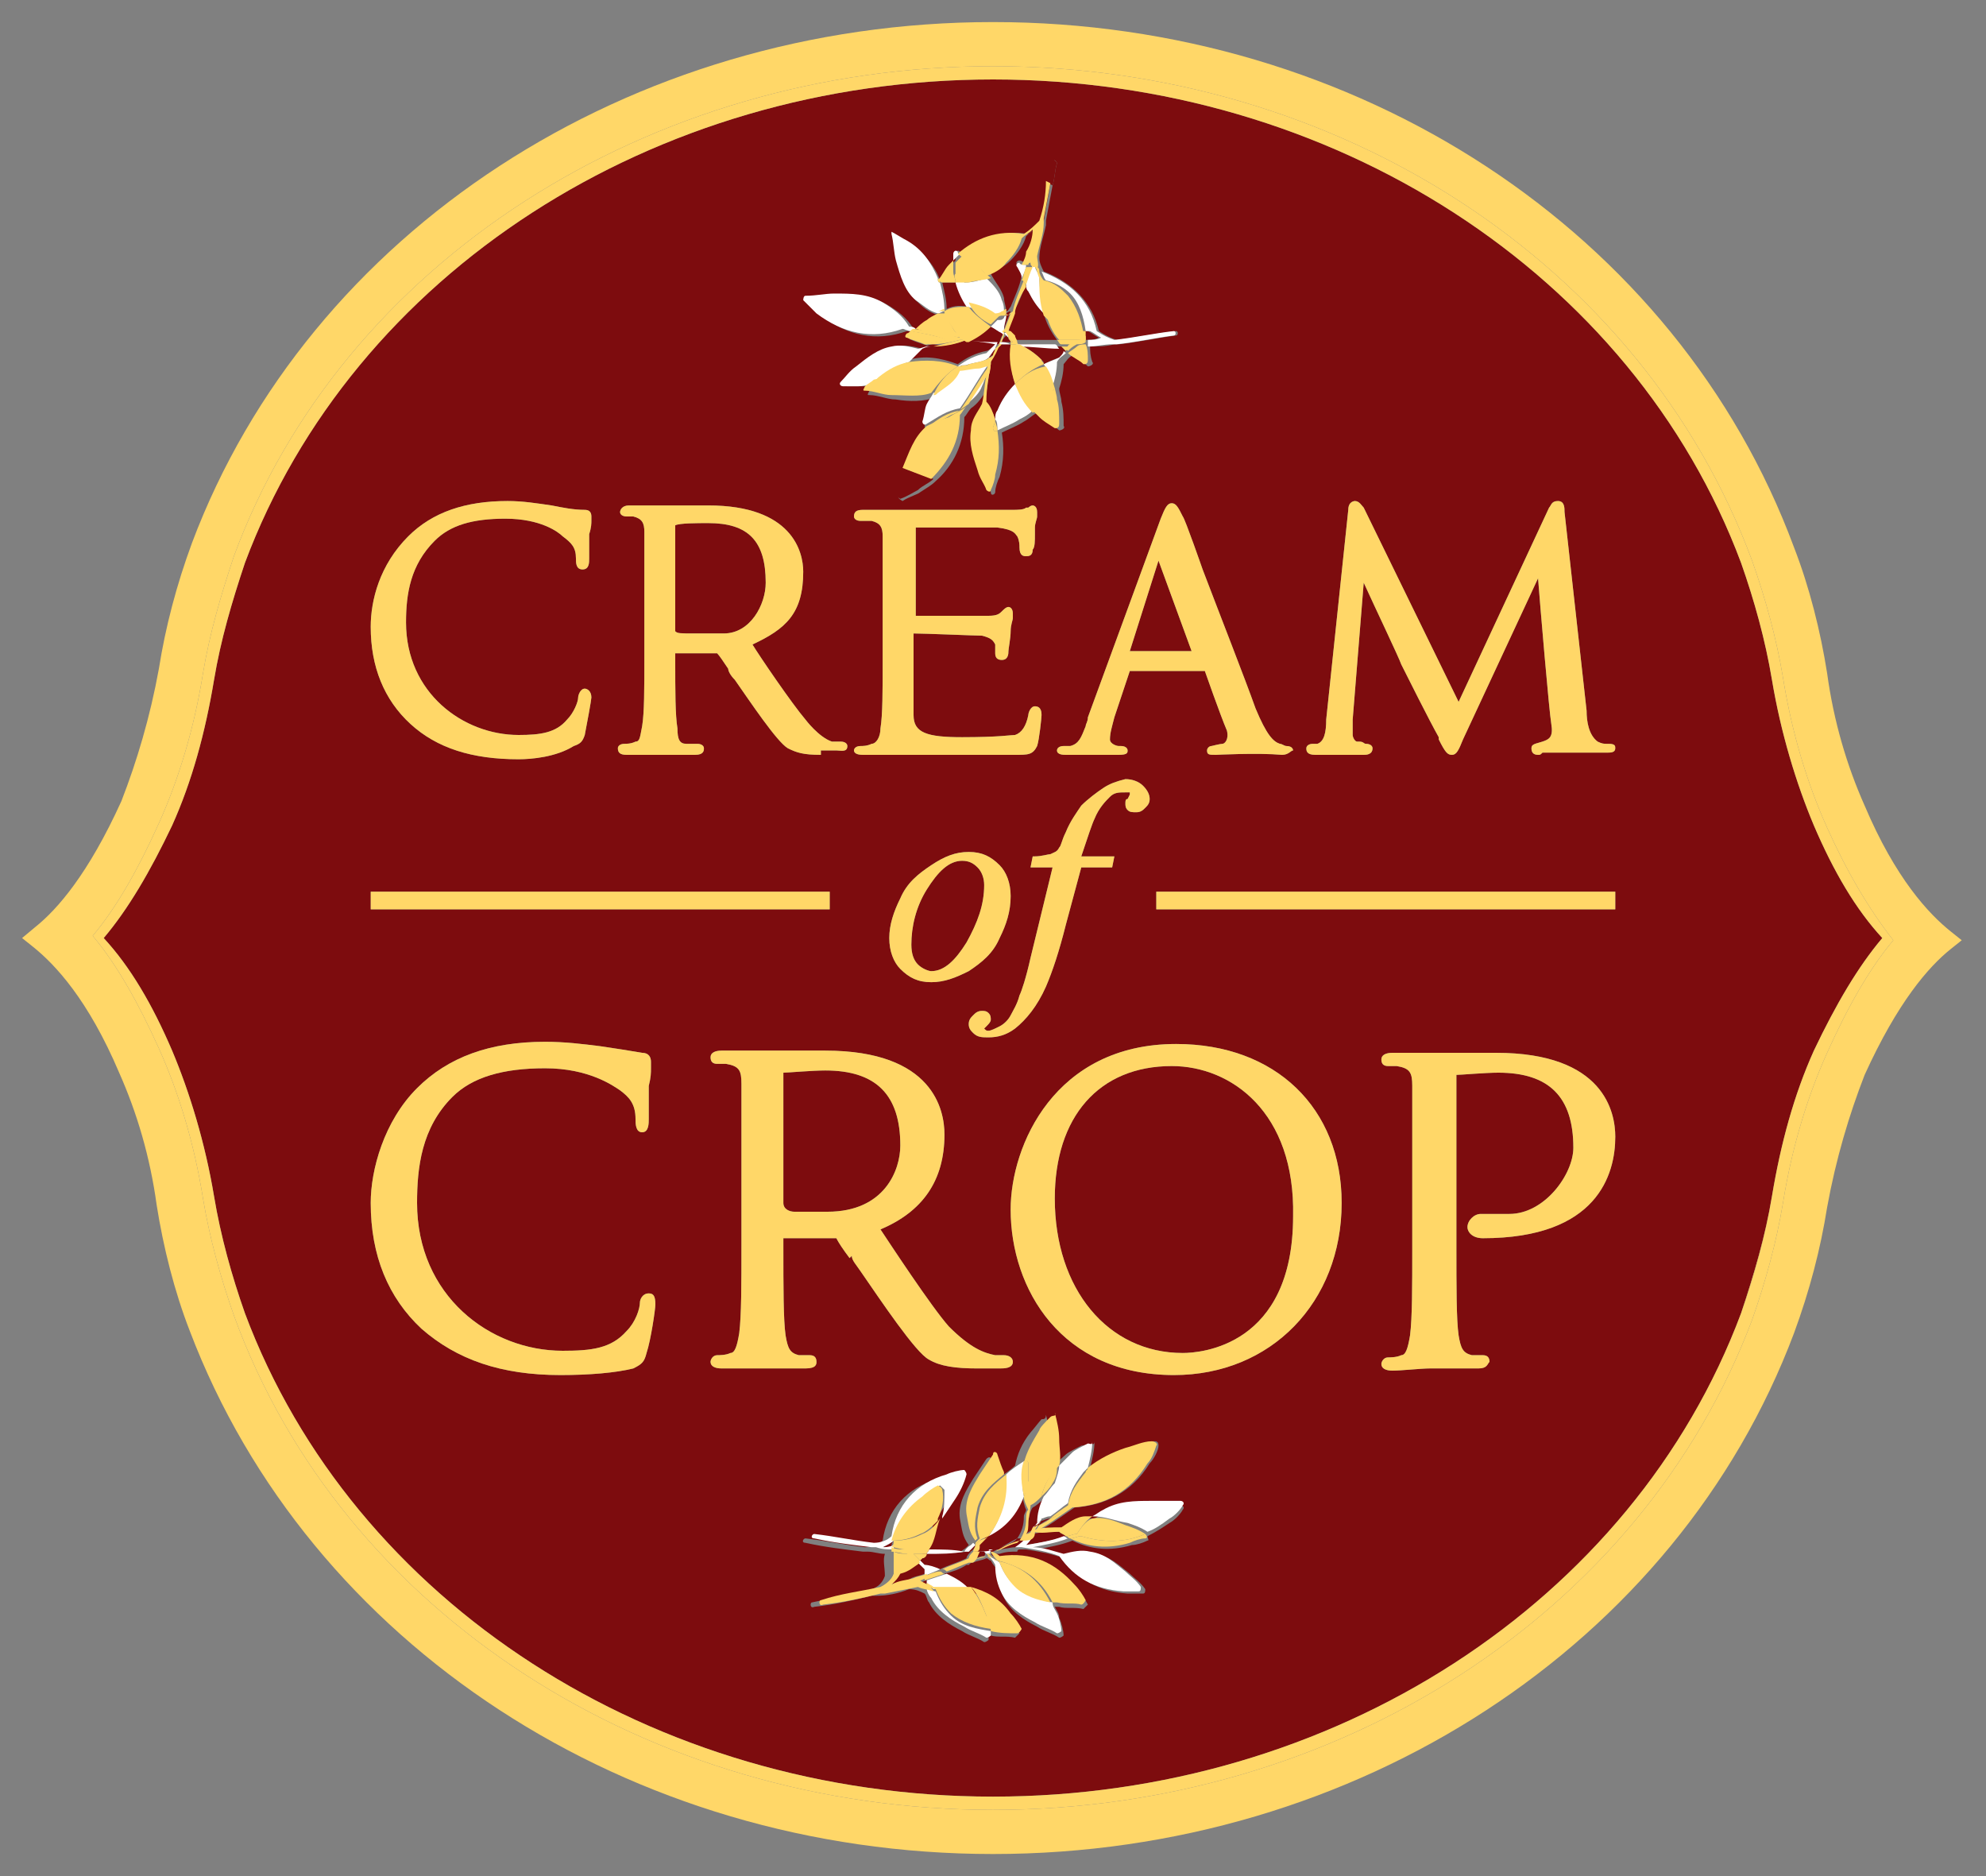 <?xml version="1.0" encoding="UTF-8"?>
<svg xmlns="http://www.w3.org/2000/svg" xmlns:xlink="http://www.w3.org/1999/xlink" version="1.1" id="Layer_1" x="0px" y="0px" viewBox="0 0 90 85" style="enable-background:new 0 0 90 85;" xml:space="preserve"><rect x="0" y="0" width="90" height="85" fill="#808080" stroke="none"/> <style type="text/css"> .st0{fill:#7D0C0E;} .st1{fill:#FFFFFF;} .st2{fill:#FFD768;} </style> <g> <path class="st0" d="M46.2,15.6c0.4,0.2,0.7,0.4,1,0.7c0.1,0.1,0.1,0.1,0.1,0.2c0.2-0.1,0.4-0.2,0.7-0.3c0.1-0.1,0.2-0.2,0.3-0.3 c-0.1-0.1-0.1-0.1-0.2-0.2C47.5,15.7,46.9,15.6,46.2,15.6L46.2,15.6z"></path> <path class="st0" d="M44.8,70.3C44.8,70.3,44.8,70.3,44.8,70.3c0.1,0,0.1,0,0.1,0c0,0,0.1,0,0.1,0C45,70.3,44.9,70.3,44.8,70.3z"></path> <path class="st0" d="M45.8,15.6c-0.2,0-0.3,0-0.5,0c-0.1,0.3-0.3,0.5-0.4,0.8c0,0.1,0,0.1,0,0.1c-0.1,0.6-0.2,1.1-0.2,1.7 c0.2,0.3,0.3,0.5,0.4,0.8c0-0.2,0.1-0.3,0.1-0.4c0.2-0.5,0.5-0.9,0.8-1.2C45.8,16.8,45.8,16.2,45.8,15.6z"></path> <path class="st0" d="M44.8,16.2c0.1,0,0.1-0.1,0.2-0.1c0.1-0.1,0.1-0.2,0.1-0.3C45,15.9,44.9,16.1,44.8,16.2 C44.8,16.2,44.8,16.2,44.8,16.2z"></path> <path class="st0" d="M46.7,69.6c-0.1,0-0.3,0-0.4,0.1c-0.1,0-0.1,0-0.1,0c0,0,0,0-0.1,0c0,0-0.1,0.1-0.1,0.1 c-0.3,0.2-0.6,0.3-1,0.4c0.1,0,0.1,0,0.2,0c0.3,0,0.6-0.1,0.8-0.1C46.3,70,46.5,69.8,46.7,69.6z"></path> <path class="st0" d="M46.6,69c0,0.2-0.1,0.4-0.1,0.5c0.1-0.1,0.3-0.2,0.4-0.2c0-0.1,0.1-0.2,0.2-0.2c0-0.4,0.1-0.8,0.2-1.2 c-0.1,0.1-0.3,0.3-0.5,0.4C46.7,68.4,46.6,68.8,46.6,69z"></path> <path class="st0" d="M45.1,15.6c-0.4-0.1-0.9-0.1-1.3-0.2c-0.5,0.2-1,0.3-1.5,0.2c-0.2,0-0.3,0.1-0.5,0.1c-0.2,0.2-0.4,0.4-0.6,0.6 c0.7-0.2,1.4-0.1,2.2,0.2c0.4-0.3,0.8-0.5,1.3-0.6C44.8,15.9,45,15.7,45.1,15.6z"></path> <path class="st0" d="M46.5,12.9c-0.2,0.4-0.3,0.8-0.5,1.1l0,0.1c-0.1,0.3-0.2,0.5-0.3,0.8c0.1,0.2,0.2,0.3,0.2,0.4 c0.1,0,0.1,0.1,0.2,0.1c0.6,0,1.2,0,1.8,0c-0.3-0.4-0.5-0.8-0.6-1.2c-0.3-0.3-0.5-0.6-0.7-1C46.5,13.1,46.5,13,46.5,12.9z"></path> <path class="st0" d="M44.6,70.3c-0.1,0-0.2,0-0.4,0c-0.1,0.1-0.1,0.2-0.2,0.4c0,0,0,0,0,0c0.2-0.1,0.4-0.2,0.6-0.2 C44.7,70.4,44.6,70.3,44.6,70.3z"></path> <path class="st0" d="M45.5,13.5c0,0.2,0.1,0.4,0.1,0.6c0.1,0,0.1-0.1,0.2-0.2c0.2-0.5,0.4-0.9,0.5-1.4c-0.1-0.2-0.1-0.3-0.2-0.5 c-0.1-0.1,0-0.2,0.1-0.2c0.1,0,0.2,0.1,0.3,0.1c0.1-0.2,0.1-0.4,0.2-0.6c0.1-0.3,0.2-0.7,0.3-1c-0.2,0.2-0.3,0.2-0.5,0.4 c-0.1,0.4-0.4,0.8-0.7,1.1c-0.3,0.3-0.6,0.4-0.9,0.6C45.1,12.8,45.4,13.1,45.5,13.5z"></path> <path class="st0" d="M40,70.1c0.1,0,0.3,0,0.4,0c0-0.1,0-0.2,0.1-0.3C40.4,69.9,40.2,70,40,70.1z"></path> <polygon class="st0" points="51.2,29.5 54,29.5 52.5,25.4 "></polygon> <path class="st0" d="M45.5,14.9c0.1-0.3,0.2-0.5,0.3-0.8c-0.1,0-0.2,0.1-0.2,0.1C45.6,14.5,45.5,14.7,45.5,14.9 C45.5,14.9,45.5,14.9,45.5,14.9z"></path> <path class="st0" d="M40.9,21.2c-0.1,0.4-0.2,0.8-0.3,1.2c0,0.1,0.2,0.2,0.2,0.2c0.3-0.1,0.6-0.3,0.8-0.4c0.2-0.2,0.5-0.3,0.7-0.5 L40.9,21.2L40.9,21.2z"></path> <path class="st0" d="M45.5,15.1C45.4,15,45.4,15,45.5,15.1c-0.3-0.1-0.4-0.2-0.6-0.3c-0.3,0.3-0.7,0.5-1,0.7 c0.5,0.1,0.9,0.1,1.4,0.1C45.3,15.4,45.4,15.2,45.5,15.1z"></path> <path class="st0" d="M46.9,11.9c0,0,0,0.1-0.1,0.1c0,0,0.1,0,0.1,0C46.9,12,46.9,12,46.9,11.9z"></path> <path class="st0" d="M47.2,68.9c0,0-0.1,0.1-0.1,0.2c0.1-0.1,0.3-0.2,0.5-0.3C47.4,68.8,47.3,68.9,47.2,68.9z"></path> <path class="st0" d="M43.9,13.9c-0.3-0.3-0.4-0.7-0.5-1.1c-0.2,0-0.4,0-0.6,0c0,0-0.1,0-0.1,0c0.1,0.4,0.2,0.8,0.2,1.2 C43.1,13.9,43.4,13.8,43.9,13.9C43.8,13.9,43.8,13.9,43.9,13.9z"></path> <path class="st0" d="M45.6,15.2C45.6,15.2,45.6,15.2,45.6,15.2c-0.1,0.1-0.2,0.2-0.2,0.3c0.1,0,0.3,0,0.4,0c0-0.1-0.1-0.1-0.1-0.2 C45.7,15.3,45.6,15.2,45.6,15.2z"></path> <path class="st0" d="M53.1,48.3c-3.3,0-5.3,2.3-5.3,6c0,4.1,2.4,7,5.8,7c0.8,0,5-0.3,5-6.2C58.7,50.4,55.8,48.3,53.1,48.3z"></path> <path class="st0" d="M46.5,70c0.6-0.1,1.2-0.2,1.8-0.4c-0.1-0.1-0.2-0.1-0.3-0.2c-0.4,0-0.8,0-1.2,0.1c0,0,0,0,0,0.1 C46.7,69.8,46.6,69.9,46.5,70z"></path> <path class="st0" d="M44.1,70.2c0,0,0.1-0.1,0.1-0.2c0,0,0,0,0,0c-0.1,0.1-0.2,0.2-0.3,0.3C44,70.3,44,70.3,44.1,70.2 C44.1,70.3,44.1,70.2,44.1,70.2z"></path> <path class="st0" d="M41.6,70.8c-0.3,0.2-0.5,0.4-0.9,0.5c-0.1,0.1-0.2,0.3-0.4,0.5c0.3-0.1,0.7-0.1,1-0.3c0.2-0.1,0.4-0.1,0.6-0.2 c0-0.1,0-0.2,0-0.3C41.8,71,41.7,70.9,41.6,70.8z"></path> <path class="st0" d="M32.3,28.7c0.2,0,0.4,0,0.5,0c1.2,0,1.9-1.3,1.9-2.3c0-1.9-0.8-2.7-2.6-2.7c-0.5,0-1.3,0-1.5,0.1v4.8 c0.1,0.1,0.2,0.1,0.9,0.1C31.7,28.7,32,28.7,32.3,28.7z"></path> <path class="st0" d="M47.7,8.4c0.1-0.3,0.1-0.7,0.2-1c0-0.1-0.2-0.2-0.2-0.1c-0.1,0.3-0.1,0.7-0.2,1L47.7,8.4z"></path> <path class="st0" d="M49.2,15.4c0.2,0,0.4,0,0.6-0.1c-0.2-0.1-0.3-0.2-0.5-0.3c-0.1,0-0.1,0-0.2,0c0,0.1,0,0.1,0,0.2 C49.2,15.3,49.2,15.3,49.2,15.4z"></path> <path class="st0" d="M42,71.8c0-0.1,0-0.2,0-0.2c-0.1,0-0.2,0.1-0.3,0.1C41.8,71.7,41.9,71.7,42,71.8z"></path> <path class="st0" d="M36,54.9c0.2,0,0.7,0,0.9,0c0.2,0,0.4,0,0.6,0c2.6,0,3.3-1.9,3.3-3c0-2.3-1.1-3.4-3.4-3.4 c-0.6,0-1.7,0.1-1.9,0.1v5.9C35.5,54.8,35.8,54.9,36,54.9z"></path> <path class="st0" d="M46.5,68.4c-0.1-0.2-0.1-0.4-0.2-0.6c-0.3,0.8-0.9,1.4-1.6,1.8c-0.1,0.1-0.2,0.3-0.4,0.4 c-0.1,0.1-0.1,0.1-0.1,0.3c0,0,0,0,0,0c0.3,0,0.5,0,0.8,0c0.4-0.2,0.7-0.4,1.1-0.6c0.2-0.3,0.3-0.6,0.3-1 C46.4,68.6,46.5,68.5,46.5,68.4z"></path> <path class="st0" d="M43.6,39c-0.6,0-1.1,0.5-1.6,1.3s-0.7,1.7-0.7,2.5c0,0.4,0.1,0.7,0.3,0.9c0.2,0.2,0.5,0.3,0.6,0.3 c0.6,0,1.1-0.5,1.6-1.3c0.5-0.9,0.8-1.7,0.8-2.6c0-0.3-0.1-0.6-0.3-0.8S43.9,39,43.6,39z"></path> <path class="st0" d="M43.8,70.3L43.8,70.3c-0.6,0.1-1.2,0.1-1.8,0.1c-0.1,0.1-0.1,0.2-0.2,0.2c0,0-0.1,0.1-0.1,0.1 c0.1,0.1,0.1,0.1,0.2,0.2c0.3,0.1,0.5,0.1,0.7,0.2c0.4-0.2,0.8-0.3,1.2-0.5c0-0.1,0.1-0.2,0.2-0.3c-0.1,0-0.1,0-0.2,0 C43.9,70.3,43.8,70.3,43.8,70.3z"></path> <path class="st0" d="M9.7,54.2c0.3,1.8,0.8,3.6,1.4,5.3C16,72.6,29.6,81.4,45,81.4s29-8.8,33.9-21.9c0.6-1.8,1.1-3.5,1.4-5.3 c0.4-2.4,1-4.6,1.9-6.6c1-2.1,2-3.8,3.1-5.1c-1.2-1.3-2.2-3-3.1-5.1c-0.8-1.9-1.5-4.2-1.9-6.6c-0.3-1.8-0.8-3.6-1.4-5.3 C74,12.4,60.4,3.6,45,3.6s-29,8.8-33.9,21.9c-0.6,1.8-1.1,3.5-1.4,5.3c-0.4,2.4-1,4.6-1.9,6.6c-1,2.1-2,3.8-3.1,5.1 c1.2,1.3,2.2,3,3.1,5.1C8.6,49.5,9.3,51.8,9.7,54.2z M32.2,61.7c0-0.1,0.1-0.3,0.3-0.3c0.1,0,0.4,0,0.6-0.1c0.2,0,0.3-0.3,0.4-0.9 c0.1-0.8,0.1-2.2,0.1-4v-3.3c0-2.9,0-3.4,0-4c0-0.6-0.1-0.8-0.7-0.9c-0.2,0-0.2,0-0.4,0s-0.3-0.1-0.3-0.3c0-0.2,0.2-0.3,0.5-0.3 c0.5,0,1.1,0,1.4,0h0.5c0.1,0,0.3,0,0.6,0c0.5,0,1.8,0,2.2,0c4.9,0,5.4,2.7,5.4,3.8c0,2.1-1,3.5-2.9,4.3c0.4,0.6,2.3,3.5,3.1,4.4 c1,1,1.6,1.2,2.1,1.3h0.1c0.2,0,0.2,0,0.3,0c0.2,0,0.4,0.1,0.4,0.3c0,0.3-0.4,0.3-0.6,0.3h-1c-1,0-1.7-0.1-2.2-0.4 c-0.6-0.3-2.2-2.7-3.1-4c-0.2-0.3-0.4-0.5-0.4-0.7L38.5,57c-0.3-0.4-0.5-0.7-0.6-0.9h-0.1h-2.3v0.4c0,1.8,0,3.3,0.1,4 c0.1,0.6,0.2,0.8,0.6,0.9h0.2c0.1,0,0.2,0,0.3,0c0.2,0,0.3,0.1,0.3,0.3c0,0.1,0,0.3-0.5,0.3c-0.6,0-1.2,0-1.6,0h-0.5h-0.1 c-0.3,0-1.1,0-1.6,0C32.4,62,32.2,61.9,32.2,61.7z M39.5,23.6c-0.1,0-0.3,0-0.5,0s-0.3-0.1-0.3-0.2c0-0.2,0.1-0.3,0.4-0.3 c0.3,0,0.7,0,1.1,0h0.6c0.2,0,4.8,0,5.1,0c0.2,0,0.5,0,0.6-0.1h0.1c0,0,0.1-0.1,0.2-0.1c0,0,0.2,0,0.2,0.3c0,0.1,0,0.1,0,0.2 c0,0.1-0.1,0.3-0.1,0.5v0.3c0,0.3,0,0.6-0.1,0.7c0,0.3-0.2,0.3-0.3,0.3s-0.3,0-0.3-0.4c0-0.1,0-0.3-0.1-0.5 C46,24.2,46,24,45.2,23.9c-0.2,0-3.1,0-3.7,0v4c1.3,0,3.1,0,3.3,0c0.4,0,0.5-0.1,0.6-0.2c0.1-0.1,0.2-0.2,0.3-0.2 c0.1,0,0.2,0.1,0.2,0.3c0,0,0,0.1,0,0.2s-0.1,0.3-0.1,0.6c0,0.3-0.1,0.8-0.1,0.9s0,0.4-0.3,0.4c-0.2,0-0.3-0.1-0.3-0.3 c0-0.1,0-0.3,0-0.4c-0.1-0.2-0.2-0.3-0.6-0.4c-0.3,0-2.6-0.1-3.1-0.1v1.9c0,0.8,0,1.6,0,1.8c0,0.8,0.6,1,2.2,1 c1.7,0,2.2-0.1,2.4-0.1c0.3-0.1,0.5-0.4,0.6-0.9c0-0.1,0.1-0.4,0.3-0.4c0.3,0,0.3,0.3,0.3,0.4c0,0.1-0.1,1.1-0.2,1.4 c-0.2,0.4-0.4,0.4-1,0.4c-0.9,0-3.3,0-3.8,0h-0.3c-0.5,0-0.9,0-1.1,0c0,0-0.3,0-0.6,0c-0.2,0-0.3,0-0.5,0c-0.1,0-0.5,0-0.6,0 c-0.3,0-0.4-0.1-0.4-0.2s0.1-0.2,0.3-0.2c0.1,0,0.3,0,0.5-0.1c0.2,0,0.4-0.3,0.4-0.7c0.1-0.6,0.1-1.7,0.1-3.1v-2.5 c0-2.3,0-2.7,0-3.1C40,23.9,39.9,23.7,39.5,23.6z M51,35.9c-0.3,0-0.5,0-0.7,0.2c-0.2,0.2-0.5,0.5-0.7,1c-0.1,0.2-0.3,0.8-0.6,1.7 h1.5l-0.1,0.5H49l-0.7,2.6c-0.3,1.2-0.6,2.1-0.9,2.8c-0.4,0.9-0.9,1.5-1.4,1.9c-0.4,0.3-0.8,0.4-1.2,0.4c-0.3,0-0.5,0-0.7-0.2 c-0.1-0.1-0.2-0.2-0.2-0.4s0.1-0.3,0.2-0.4c0.1-0.1,0.2-0.2,0.4-0.2c0.1,0,0.2,0,0.3,0.1c0.1,0.1,0.1,0.2,0.1,0.3 c0,0.1-0.1,0.2-0.2,0.3c-0.1,0.1-0.1,0.1-0.1,0.1c0.1,0.1,0.1,0.1,0.2,0.1c0.1,0,0.3-0.1,0.5-0.2s0.4-0.3,0.5-0.5 c0.1-0.2,0.3-0.5,0.4-0.9c0.1-0.2,0.3-0.8,0.5-1.7l1-4.1h-1l0.1-0.5h0.1c0.3,0,0.6-0.1,0.7-0.1c0.2-0.1,0.3-0.1,0.4-0.3 c0.1-0.1,0.1-0.3,0.3-0.7c0.2-0.5,0.5-0.9,0.7-1.2c0.3-0.3,0.7-0.6,1-0.8s0.6-0.3,1-0.4c0.3,0,0.6,0.1,0.8,0.3 c0.2,0.2,0.3,0.4,0.3,0.6s-0.1,0.3-0.2,0.4c-0.1,0.1-0.2,0.2-0.4,0.2s-0.3,0-0.4-0.1C51,36.6,51,36.5,51,36.4c0-0.1,0-0.2,0.1-0.2 c0.1-0.2,0.1-0.2,0.1-0.2c0-0.1,0-0.1,0-0.1S51.1,35.9,51,35.9z M42.2,44.5c-0.6,0-1-0.2-1.4-0.6c-0.3-0.3-0.5-0.8-0.5-1.4 s0.2-1.2,0.5-1.8c0.3-0.7,0.8-1.1,1.4-1.5c0.6-0.4,1.1-0.6,1.7-0.6c0.6,0,1,0.2,1.4,0.6c0.3,0.3,0.5,0.8,0.5,1.4 c0,0.7-0.2,1.3-0.5,1.9c-0.3,0.7-0.8,1.1-1.4,1.5C43.3,44.3,42.8,44.5,42.2,44.5z M49.6,65.3c0,0.4-0.1,0.8-0.2,1.2c0,0,0,0,0,0 c0.5-0.4,1-0.7,1.7-0.9c0.4-0.1,0.8-0.3,1.2-0.3c0.1,0,0.2,0,0.2,0.2c0,0.2-0.2,0.6-0.4,0.8c-0.8,1.3-2,1.9-3.4,2 c-0.6,0.4-1.1,0.8-1.7,1.1c0,0,0,0,0,0c0.4-0.1,0.9-0.1,1.2-0.1c0.3-0.2,0.7-0.5,1.1-0.5c0.1,0,0.2,0,0.3,0 c0.2-0.1,0.3-0.2,0.5-0.3c0.7-0.4,1.4-0.4,2.2-0.4c0.4,0,0.8,0,1.2,0.1c0.1,0,0.2,0.1,0.1,0.2c-0.1,0.2-0.4,0.5-0.6,0.6 c-0.3,0.2-0.6,0.4-1,0.6c0,0,0,0,0,0c0,0.1,0.1,0.2,0,0.2c-0.2,0.1-0.5,0.2-0.7,0.2c-1,0.3-1.9,0.2-2.7-0.2 c-0.5,0.2-1.1,0.3-1.6,0.4c0.5,0,1,0.2,1.4,0.3c0.4-0.1,0.8-0.2,1.2-0.1c0.7,0.1,1.1,0.5,1.6,0.9c0.2,0.2,0.5,0.4,0.7,0.7 c0,0.1,0,0.2-0.1,0.2c-0.2,0-0.5,0-0.7,0c-1.3-0.1-2.2-0.6-2.9-1.6c-0.5-0.2-1.1-0.3-1.7-0.4c-0.1,0-0.1,0-0.1,0 c-0.1,0-0.1,0-0.2,0c0,0-0.1,0-0.1,0.1c-0.3,0-0.5,0-0.8,0.1c-0.1,0-0.1,0-0.2,0c0,0-0.1,0-0.1,0c0,0-0.1,0-0.1,0c0,0,0,0,0.1,0.1 c0.1,0,0.3,0.1,0.4,0.2c1.4-0.2,2.4,0.3,3.4,1.3c0.2,0.2,0.4,0.5,0.5,0.7c0,0-0.1,0.1-0.2,0.2c-0.4-0.1-0.8,0-1.1-0.1 c-0.1,0-0.2,0-0.2,0c0.1,0.2,0.2,0.3,0.2,0.5c0.1,0.2,0.2,0.6,0.2,0.8c0,0-0.1,0.1-0.2,0.1c-0.3-0.2-0.7-0.3-1-0.5 c-0.6-0.3-1.2-0.7-1.5-1.3c-0.2-0.4-0.3-0.8-0.3-1.3c-0.1-0.1-0.2-0.2-0.3-0.4c-0.1,0-0.1-0.1-0.2-0.1c-0.2,0.1-0.4,0.1-0.6,0.2 c0,0,0,0,0,0v0c-0.1,0-0.1,0-0.2,0.1l-0.1,0c-0.3,0.2-0.6,0.3-1,0.4c0.4,0.2,0.8,0.5,1.1,0.8c0.7,0.2,1.3,0.6,1.8,1.2 c0.2,0.2,0.4,0.5,0.5,0.7c0,0-0.1,0.1-0.2,0.2c-0.4-0.1-0.8,0-1.1-0.1c0,0-0.1,0-0.1,0c0,0.1,0,0.1,0,0.2c0,0-0.1,0.1-0.2,0.1 c-0.3-0.2-0.7-0.3-1-0.5c-0.6-0.3-1.2-0.7-1.5-1.3c-0.1-0.1-0.1-0.3-0.2-0.4c-0.2-0.1-0.4-0.2-0.7-0.2c-0.5,0.2-1,0.3-1.5,0.3 c-0.1,0-0.1,0-0.1,0l-0.1,0c-0.8,0.2-1.7,0.4-2.6,0.5c-0.2,0.1-0.2-0.2-0.1-0.2c0.9-0.2,1.8-0.3,2.7-0.6c0.3-0.1,0.5-0.3,0.6-0.6 c0-0.4-0.1-0.7,0-1c-0.3,0-0.5-0.1-0.8-0.1c-0.1,0-0.1,0-0.1,0h-0.1c-0.8-0.1-1.7-0.2-2.6-0.4c-0.2,0-0.1-0.2,0-0.2 c0.9,0.1,1.8,0.3,2.7,0.4c0.3,0,0.6-0.1,0.8-0.3c0.2-1.4,1.1-2.4,2.5-2.8c0.2-0.1,0.6-0.2,0.8-0.2c0,0,0.1,0.1,0.1,0.2 c-0.1,0.4-0.3,0.8-0.5,1.1c-0.2,0.3-0.4,0.6-0.6,0.9c-0.1,0.5-0.2,0.9-0.5,1.4c0.5,0,1,0,1.6,0c0.1-0.1,0.3-0.2,0.4-0.3 c0,0,0,0,0.1-0.1c-0.3-0.4-0.3-0.7-0.4-1.2c-0.1-0.7,0.3-1.3,0.6-1.8c0.2-0.3,0.4-0.6,0.6-0.9c0.1-0.1,0.2-0.1,0.2,0 c0.1,0.3,0.2,0.6,0.3,0.8c0,0,0,0,0,0.1c0.3-0.2,0.6-0.4,0.8-0.6c0.1-0.5,0.3-1,0.7-1.5c0.1-0.1,0.4-0.5,0.5-0.6c0,0,0,0,0,0 c0,0,0,0,0,0c0,0,0,0,0,0c0.1,0,0.2,0,0.2-0.2c0.1,0.4,0.2,0.8,0.2,1.2c0,0.4,0.1,0.8,0,1.2c0.2-0.2,0.5-0.4,0.7-0.6 c0.1-0.1,0.5-0.3,0.7-0.4c0,0,0,0,0,0c0,0,0,0,0,0C49.5,65.4,49.6,65.5,49.6,65.3z M53.2,62.3c-5.1,0-7.4-3.9-7.4-7.5 c0-2.9,2-7.5,7.5-7.5c4.5,0,7.5,2.9,7.5,7.2C60.8,59,57.6,62.3,53.2,62.3z M67.2,56.1c-0.5,0-0.7-0.3-0.7-0.5 c0-0.3,0.3-0.6,0.6-0.6c0,0,0,0,0.1,0c0.2,0,0.3,0,0.4,0c0.1,0,0.2,0,0.4,0c0.1,0,0.2,0,0.4,0c1.6,0,2.9-1.8,2.9-3 c0-2.3-1.1-3.4-3.4-3.4c-0.6,0-1.7,0.1-1.9,0.1v7.8c0,1.8,0,3.3,0.1,4c0.1,0.6,0.2,0.8,0.6,0.9h0.2c0.1,0,0.2,0,0.3,0 c0.2,0,0.3,0.1,0.3,0.3C67.4,61.8,67.4,62,67,62c-0.6,0-1.2,0-1.6,0h-0.5h-0.1c-0.4,0-1.3,0.1-1.7,0.1c-0.3,0-0.5-0.1-0.5-0.3 c0-0.1,0.1-0.3,0.3-0.3c0.1,0,0.4,0,0.6-0.1c0.2,0,0.3-0.3,0.4-0.9c0.1-0.8,0.1-2.2,0.1-4v-3.3c0-2.9,0-3.4,0-4 c0-0.6-0.1-0.8-0.7-0.9c-0.2,0-0.2,0-0.4,0c-0.2,0-0.3-0.1-0.3-0.3s0.2-0.3,0.5-0.3c0.5,0,1.1,0,1.4,0H65c0.1,0,0.3,0,0.6,0 c0.5,0,1.8,0,2.2,0c4.9,0,5.4,2.7,5.4,3.8C73.2,53.2,72.4,56.1,67.2,56.1z M73.2,41.2H52.4v-0.8h20.8V41.2z M59.5,33.7 C59.6,33.7,59.6,33.7,59.5,33.7h0.2c0.3-0.1,0.4-0.5,0.4-1.1l1-9.5c0-0.4,0.3-0.4,0.3-0.4c0.2,0,0.3,0.2,0.4,0.3l4.3,8.8l4.1-8.8 c0.1-0.1,0.1-0.3,0.4-0.3c0.3,0,0.3,0.3,0.3,0.5l1,9c0,0.5,0.1,1.1,0.5,1.4c0.2,0.1,0.3,0.1,0.4,0.1h0.1c0.3,0,0.3,0.1,0.3,0.2 c0,0.2-0.2,0.2-0.4,0.2c-0.1,0-0.2,0-0.4,0c-0.4,0-0.9,0-1.4,0c-0.4,0-0.8,0-1.1,0c-0.1,0.1-0.1,0.1-0.2,0.1 c-0.2,0-0.3-0.1-0.3-0.3c0-0.2,0.2-0.2,0.5-0.3c0.3-0.1,0.5-0.2,0.4-0.8c-0.1-0.6-0.5-5.3-0.6-6.6l-3.4,7.3 c-0.2,0.5-0.3,0.7-0.5,0.7s-0.3-0.1-0.6-0.7v-0.1c-0.4-0.7-1.5-2.9-1.7-3.3c-0.1-0.3-1.2-2.6-1.7-3.7l-0.5,6.2c0,0.2,0,0.5,0,0.7 c0,0.1,0.1,0.3,0.2,0.3h0.1c0.2,0,0.2,0.1,0.3,0.1c0.2,0,0.3,0.1,0.3,0.2c0,0.3-0.3,0.3-0.4,0.3c-0.3,0-0.5,0-0.7,0 c0,0-0.4,0-0.5,0c0,0-0.2,0-0.3,0h-0.2c-0.2,0-0.3,0-0.5,0c-0.4,0-0.4-0.2-0.4-0.3C59.2,33.8,59.3,33.7,59.5,33.7z M58,33.7 c0.1,0,0.2,0.1,0.3,0.1c0.3,0,0.3,0.2,0.3,0.2c-0.1,0-0.2,0.2-0.5,0.2c-1.1-0.1-3,0-3,0c-0.3,0-0.4,0-0.4-0.2 c0-0.1,0.1-0.2,0.2-0.2c0,0,0.4-0.1,0.5-0.1c0.1,0,0.3-0.2,0.2-0.6c-0.3-0.7-1-2.7-1-2.7h-3.4l-0.7,2.1c-0.1,0.4-0.2,0.7-0.2,1 c0,0.2,0.3,0.3,0.4,0.3h0.1c0.2,0,0.3,0.1,0.3,0.2s0,0.2-0.4,0.2c-0.2,0-0.5,0-0.8,0c-0.2,0-0.3,0-0.4,0s-0.2,0-0.3,0h-0.3 c-0.2,0-0.3,0-0.6,0c-0.1,0-0.4,0-0.4-0.2c0-0.1,0.1-0.2,0.3-0.2c0.1,0,0.1,0,0.2,0h0.1c0.4-0.1,0.5-0.4,0.7-0.9 c0-0.1,0.1-0.2,0.1-0.4l3.3-9c0.2-0.5,0.3-0.7,0.5-0.7s0.3,0.2,0.5,0.6c0.1,0.1,0.9,2.4,0.9,2.4c0.8,2.1,1.9,4.9,2.4,6.3 C57.4,33.3,57.7,33.6,58,33.7z M47.9,7.4c-0.1,0.3-0.1,0.7-0.2,1c-0.1,0.5-0.2,1.1-0.3,1.6l0,0.1c0,0.1,0,0.1,0,0.1 c-0.1,0.5-0.3,1-0.3,1.5c0,0.2,0.1,0.4,0.2,0.6c1.3,0.5,2.2,1.4,2.5,2.7c0.3,0.2,0.5,0.3,0.8,0.4c0.9-0.1,1.8-0.3,2.7-0.4 c0.1,0,0.1,0.2,0,0.2c-0.8,0.1-1.7,0.3-2.6,0.4h-0.1c-0.1,0-0.1,0-0.1,0c-0.4,0.1-0.7,0.1-1.1,0.1c0,0.2,0,0.4,0.1,0.7 c0.1,0.1-0.1,0.2-0.2,0.2c-0.2-0.2-0.5-0.3-0.7-0.5c0,0,0,0,0,0c-0.2,0.1-0.3,0.3-0.4,0.4c0,0.4-0.1,0.8-0.2,1.1 c0,0.2,0.1,0.4,0.1,0.6c0.1,0.4,0.1,0.7,0.1,1.1c0.1,0.1-0.1,0.2-0.2,0.2c-0.2-0.2-0.5-0.3-0.7-0.5c-0.1-0.1-0.2-0.2-0.3-0.3 c-0.2,0.1-0.4,0.3-0.6,0.4c-0.3,0.2-0.6,0.3-1,0.5c0.1,0.6,0.1,1.3-0.1,2c-0.1,0.2-0.2,0.5-0.2,0.7c0,0.1-0.2,0.2-0.2,0 c-0.1-0.3-0.3-0.5-0.4-0.9c-0.2-0.6-0.4-1.2-0.3-1.8c0-0.4,0.3-0.8,0.5-1.1c0.1-0.5,0.1-0.9,0.2-1.3c0,0.2-0.1,0.3-0.2,0.5 c-0.2,0.3-0.4,0.6-0.7,0.8c-0.1,0.1-0.2,0.3-0.3,0.4c0,1.2-0.5,2.2-1.3,2.9c-0.2,0.2-0.4,0.3-0.7,0.5c-0.1,0.1-0.5,0.2-0.8,0.4 c0,0-0.2-0.1-0.2-0.2c0.1-0.4,0.2-0.8,0.3-1.2l0,0c0.3-0.7,0.5-1.4,1.1-1.9c-0.1,0.1-0.2,0-0.2-0.1c0.1-0.3,0.1-0.6,0.2-0.8 c0.1-0.2,0.2-0.3,0.3-0.5c-0.5,0.2-1.2,0.2-1.8,0.1c-0.4,0-0.8-0.2-1.2-0.2c-0.1,0-0.1,0,0-0.2c0.1-0.1,0.3-0.2,0.4-0.3 c-0.2,0.1-0.5,0.1-0.7,0.1c-0.2,0-0.5,0-0.7,0c-0.1,0-0.2-0.1-0.1-0.2c0.2-0.2,0.4-0.5,0.7-0.7c0.5-0.4,1-0.8,1.6-0.9 c0.4-0.1,0.8,0,1.2,0.1c0.1,0,0.3-0.1,0.4-0.1c0,0-0.1,0-0.1,0c-0.2-0.1-0.6-0.2-0.8-0.3c-0.1,0-0.2-0.2,0-0.2 c0.1,0,0.1-0.1,0.2-0.1c-0.1,0-0.2-0.1-0.4-0.1c-1.4,0.5-2.7,0.2-3.9-0.7c-0.1-0.1-0.4-0.4-0.6-0.6c0,0,0-0.2,0.1-0.2 c0.5,0,0.9-0.1,1.3-0.1c0.8,0,1.5,0,2.2,0.4c0.5,0.3,0.9,0.6,1.2,1.1c0.1,0,0.2,0,0.2,0.1c0.2-0.1,0.4-0.3,0.5-0.4 c0.2-0.1,0.4-0.2,0.5-0.3c-0.4-0.1-0.7-0.3-1-0.6c-0.5-0.4-0.7-1.1-0.9-1.8c-0.1-0.4-0.1-0.8-0.2-1.2c0-0.1,0-0.1,0-0.1 c0.2,0.1,0.5,0.3,0.7,0.4c0.7,0.5,1.2,1.1,1.4,1.7c0,0,0,0,0,0c0.2-0.2,0.3-0.5,0.5-0.7c0.1-0.1,0.1-0.1,0.2-0.2c0-0.1,0-0.2,0-0.3 c0-0.1,0.1-0.2,0.2-0.1c0,0,0.1,0,0.1,0.1c0.8-0.7,1.8-1.1,3-0.9c0.3-0.2,0.5-0.4,0.7-0.6c0.1-0.6,0.2-1.1,0.3-1.7 c0.1-0.3,0.1-0.7,0.2-1C47.7,7.2,47.9,7.3,47.9,7.4z M28.3,33.7c0.1,0,0.3,0,0.5-0.1c0.2,0,0.2-0.2,0.3-0.7 c0.1-0.6,0.1-1.7,0.1-3.1v-2.5c0-2.3,0-2.7,0-3.2c0-0.4-0.1-0.6-0.5-0.7c-0.1,0-0.2,0-0.3,0c-0.2,0-0.3-0.1-0.3-0.2 c0-0.1,0.1-0.3,0.4-0.3c0.4,0,0.8,0,1.1,0h0.3c0.1,0,0.2,0,0.5,0c0.4,0,1.4,0,1.7,0c3.8,0,4.3,2.1,4.3,3c0,1.9-0.8,2.6-2.3,3.3 c0.3,0.5,1.8,2.7,2.4,3.4c0,0,0.6,0.8,1.2,1h0.1c0.2,0,0.2,0,0.3,0c0.2,0,0.3,0.1,0.3,0.2c0,0.3-0.3,0.2-0.5,0.2h-0.7v0.2 c-0.8,0-1.1-0.1-1.5-0.3c-0.5-0.3-1.7-2.1-2.4-3.1c-0.2-0.2-0.3-0.4-0.3-0.5c-0.2-0.3-0.4-0.6-0.5-0.7c0,0,0,0-0.1,0h-1.8v0.3 c0,1.4,0,2.5,0.1,3.1c0,0.5,0.1,0.7,0.4,0.7h0.2c0.1,0,0.2,0,0.3,0c0.2,0,0.3,0.1,0.3,0.2c0,0.1,0,0.3-0.4,0.3c-0.5,0-0.9,0-1.2,0 h-0.4h-0.1c-0.3,0-1,0-1.4,0c-0.3,0-0.4-0.1-0.4-0.3C28,33.8,28.1,33.7,28.3,33.7z M18.5,24.3c1.1-1.1,2.6-1.6,4.5-1.6 c0.7,0,1.3,0.1,2,0.2c0.5,0.1,1,0.2,1.5,0.2c0.2,0,0.3,0.1,0.3,0.3c0,0,0,0.1,0,0.2c0,0.1,0,0.3-0.1,0.6v0.1c0,0.2,0,0.3,0,0.5 s0,0.4,0,0.5c0,0.2,0,0.5-0.3,0.5c-0.3,0-0.3-0.3-0.3-0.5c0-0.5-0.2-0.7-0.6-1c-0.2-0.2-1-0.8-2.6-0.8c-1.5,0-2.5,0.3-3.2,1 c-1.1,1.1-1.3,2.4-1.3,3.7c0,3.2,2.6,5.1,5.1,5.1c1,0,1.7-0.1,2.2-0.7c0.3-0.3,0.5-0.8,0.5-1c0-0.1,0.1-0.4,0.3-0.4 c0.1,0,0.3,0.1,0.3,0.4c0,0.1-0.2,1.2-0.3,1.7c-0.1,0.3-0.2,0.4-0.5,0.5c-0.8,0.5-1.9,0.6-2.5,0.6c-2.1,0-3.7-0.5-4.9-1.6 c-1.2-1.1-1.8-2.6-1.8-4.4C16.8,27.2,17.2,25.6,18.5,24.3z M16.8,40.4h20.8v0.8H16.8V40.4z M18.9,49.3c1.4-1.4,3.3-2.1,5.8-2.1 c0.9,0,1.7,0.1,2.5,0.2c0.7,0.1,1.3,0.2,1.9,0.3c0.3,0,0.4,0.2,0.4,0.4c0,0.1,0,0.1,0,0.3c0,0.2,0,0.4-0.1,0.8v0.2 c0,0.2,0,0.3,0,0.7c0,0.3,0,0.5,0,0.6c0,0.2,0,0.6-0.3,0.6c-0.3,0-0.3-0.4-0.3-0.6c0-0.7-0.3-1-0.7-1.3c-0.3-0.2-1.4-1-3.4-1 c-1.9,0-3.3,0.4-4.2,1.3c-1.4,1.4-1.6,3.2-1.6,4.8c0,4.2,3.3,6.7,6.6,6.7c1.3,0,2.2-0.1,2.9-0.9c0.4-0.4,0.6-1,0.6-1.3 c0-0.1,0.1-0.4,0.4-0.4c0.2,0,0.3,0.1,0.3,0.5c0,0.2-0.2,1.6-0.4,2.2c-0.1,0.4-0.2,0.5-0.6,0.7c-0.8,0.2-2,0.3-3.3,0.3 c-2.7,0-4.7-0.7-6.3-2.1c-1.5-1.4-2.3-3.3-2.3-5.7C16.8,53,17.4,50.8,18.9,49.3z"></path> <path class="st1" d="M41.7,70.7c0,0-0.1,0.1-0.1,0.1c0.1,0.1,0.2,0.2,0.3,0.3c0,0.1,0,0.2,0,0.3c0.2-0.1,0.5-0.2,0.7-0.3 c-0.2-0.1-0.5-0.2-0.7-0.2C41.8,70.8,41.8,70.8,41.7,70.7z"></path> <path class="st1" d="M45.1,70.3c0.1,0,0.1,0,0.2,0C45.2,70.3,45.1,70.3,45.1,70.3L45.1,70.3z"></path> <path class="st1" d="M46.5,70c0.1-0.1,0.2-0.2,0.3-0.4c0,0,0,0,0-0.1c-0.1,0-0.1,0-0.2,0c-0.1,0.2-0.3,0.4-0.6,0.6 c0.1,0,0.1,0,0.2,0c0,0,0,0,0.1,0c0.6,0.1,1.2,0.2,1.7,0.4c0.7,1,1.6,1.5,2.9,1.6c0.2,0,0.5,0,0.7,0c0.1,0,0.1-0.1,0.1-0.2 c-0.2-0.3-0.5-0.5-0.7-0.7c-0.5-0.4-0.9-0.8-1.6-0.9c-0.4-0.1-0.8,0-1.2,0.1c-0.4-0.1-0.9-0.3-1.4-0.3c0.5-0.1,1.1-0.2,1.6-0.4 c-0.1,0-0.1-0.1-0.2-0.1C47.7,69.8,47.1,69.9,46.5,70z"></path> <path class="st1" d="M48,66.4c0,0.2-0.1,0.5-0.2,0.8c-0.2,0.2-0.3,0.4-0.5,0.6C47.1,68.2,47,68.6,47,69c-0.1,0.1-0.1,0.2-0.2,0.2 c0.1-0.1,0.2-0.1,0.3-0.2c0-0.1,0.1-0.1,0.1-0.2c0.1,0,0.2-0.1,0.4-0.1c0.3-0.2,0.5-0.4,0.8-0.6c0.1-0.6,0.4-1,0.7-1.4 c0.1-0.1,0.2-0.2,0.2-0.2c0,0,0,0,0,0c0.1-0.4,0.2-0.8,0.2-1.2c0,0.2-0.1,0.1-0.2,0.1c-0.2,0.1-0.6,0.3-0.7,0.4 C48.4,66,48.2,66.2,48,66.4z"></path> <path class="st1" d="M51.1,69c0.3,0.1,0.6,0.2,0.9,0.4c0.3-0.1,0.6-0.3,1-0.6c0.2-0.1,0.5-0.4,0.6-0.6c0.1-0.1,0-0.2-0.1-0.2 C53,68,52.6,68,52.2,68c-0.8,0-1.5,0-2.2,0.4c-0.2,0.1-0.3,0.2-0.5,0.3C50.1,68.7,50.5,68.9,51.1,69z"></path> <path class="st1" d="M46,70.2C46,70.2,46.1,70.2,46,70.2c-0.2,0-0.5,0-0.8,0.1C45.5,70.2,45.8,70.2,46,70.2z"></path> <path class="st1" d="M46.9,69.4C46.9,69.4,46.9,69.4,46.9,69.4C46.9,69.4,46.9,69.4,46.9,69.4C46.8,69.4,46.9,69.4,46.9,69.4z"></path> <path class="st1" d="M44.8,69.6c0.8-0.4,1.3-1,1.6-1.8c-0.1-0.5-0.1-1,0-1.6c-0.3,0.2-0.6,0.4-0.8,0.6 C45.6,67.9,45.4,68.8,44.8,69.6z"></path> <path class="st1" d="M42,71.8c0.1,0,0.2,0.1,0.3,0.2c0.6-0.1,1.2-0.1,1.7,0.1c-0.3-0.4-0.7-0.6-1.1-0.8c-0.3,0.1-0.6,0.2-0.9,0.3 C42,71.6,42,71.7,42,71.8z"></path> <path class="st1" d="M44.2,70.3c0.1,0,0.2,0,0.4,0c0,0,0.1,0.1,0.1,0.1c0.1,0,0.1,0,0.2-0.1c0,0,0,0-0.1-0.1c0.1,0,0.2,0,0.2,0 c0,0,0,0,0,0C44.8,70.3,44.5,70.3,44.2,70.3C44.2,70.3,44.2,70.3,44.2,70.3z"></path> <path class="st1" d="M45.3,70.8c-0.1-0.1-0.3-0.2-0.5-0.3c0.1,0.1,0.2,0.2,0.3,0.4c0,0.5,0.1,0.9,0.3,1.3c0.3,0.6,0.9,1,1.5,1.3 c0.3,0.2,0.7,0.3,1,0.5c0.1,0,0.2-0.1,0.2-0.1c0-0.2-0.1-0.6-0.2-0.8c-0.1-0.2-0.2-0.3-0.2-0.5c-0.6-0.1-1.2-0.3-1.6-0.7 C45.7,71.6,45.5,71.3,45.3,70.8z"></path> <path class="st1" d="M43.9,70.3c0.1,0,0.1,0,0.2,0c0,0,0,0,0,0C44,70.3,44,70.3,43.9,70.3z"></path> <path class="st1" d="M42.4,72.1C42.3,72.1,42.2,72,42,72c0,0.1,0.1,0.3,0.2,0.4c0.3,0.6,0.9,1,1.5,1.3c0.3,0.2,0.7,0.3,1,0.5 c0.1,0,0.2-0.1,0.2-0.1c0,0,0-0.1,0-0.2c-0.6-0.1-1.3-0.2-1.8-0.7C42.8,72.9,42.6,72.6,42.4,72.1z"></path> <path class="st1" d="M44.9,70.4C44.9,70.4,44.9,70.4,44.9,70.4c-0.1-0.1-0.1,0-0.1,0C44.9,70.4,44.9,70.4,44.9,70.4z"></path> <path class="st1" d="M43.7,70.3L43.7,70.3c0.1,0,0.2,0,0.2,0c0.1-0.1,0.2-0.2,0.3-0.3c0,0,0,0,0,0c0,0,0,0,0,0c0,0-0.1-0.1-0.1-0.1 c0,0-0.1,0.1-0.1,0.1C44,70,43.8,70.1,43.7,70.3c-0.5-0.1-1-0.1-1.6-0.1c0,0.1-0.1,0.1-0.1,0.2C42.6,70.4,43.2,70.4,43.7,70.3z"></path> <path class="st1" d="M40,70.1c0.2-0.1,0.4-0.2,0.5-0.3c0.2-0.8,0.7-1.4,1.4-2c0.2-0.2,0.5-0.4,0.7-0.5c0,0,0.1,0.1,0.2,0.2 c0,0.4,0,0.9-0.1,1.2c0,0.1,0,0.1,0,0.1c0.2-0.3,0.4-0.6,0.6-0.9c0.2-0.3,0.4-0.7,0.5-1.1c0-0.1-0.1-0.2-0.1-0.2 c-0.2,0-0.6,0.1-0.8,0.2c-1.4,0.4-2.3,1.4-2.5,2.8c-0.2,0.2-0.5,0.3-0.8,0.3c-0.9-0.1-1.8-0.3-2.7-0.4c-0.1,0-0.2,0.2,0,0.2 c0.9,0.2,1.8,0.3,2.6,0.4h0.1c0,0,0,0,0.1,0c0.3,0.1,0.5,0.1,0.8,0.1c0-0.1,0-0.1,0-0.2C40.3,70.1,40.1,70.1,40,70.1z"></path> <path class="st2" d="M47.6,68.8c-0.1,0.1-0.3,0.2-0.5,0.3c-0.1,0.1-0.1,0.2-0.2,0.3c0.6-0.3,1.1-0.7,1.7-1.1c1.5-0.1,2.6-0.7,3.4-2 c0.2-0.2,0.3-0.5,0.4-0.8c0.1-0.1-0.1-0.2-0.2-0.2c-0.4,0-0.8,0.2-1.2,0.3c-0.6,0.2-1.2,0.5-1.7,0.9c-0.2,0.7-0.3,1.3-0.9,1.8 C48.2,68.5,47.9,68.7,47.6,68.8z"></path> <path class="st2" d="M47.6,64.1C47.6,64.1,47.6,64.1,47.6,64.1L47.6,64.1z"></path> <path class="st2" d="M41.7,71.6c0.1,0,0.2-0.1,0.3-0.1c0-0.1,0-0.1,0-0.2c-0.2,0.1-0.4,0.1-0.6,0.2c-0.3,0.1-0.7,0.1-1,0.3 c0.2-0.2,0.3-0.3,0.4-0.5c0.4-0.1,0.6-0.3,0.9-0.5c-0.2-0.2-0.3-0.3-0.5-0.4c-0.2,0-0.5,0-0.7-0.1c0,0.3,0,0.7,0,1 c-0.1,0.3-0.4,0.5-0.6,0.6c-0.9,0.2-1.8,0.3-2.7,0.6c-0.1,0-0.1,0.3,0.1,0.2c0.9-0.1,1.8-0.3,2.6-0.5l0.1,0c0,0,0,0,0.1,0 c0.5-0.1,1-0.2,1.5-0.3c0.2,0.1,0.4,0.1,0.7,0.2c0-0.1-0.1-0.1-0.1-0.2C41.9,71.7,41.8,71.7,41.7,71.6z"></path> <path class="st2" d="M44.3,68.3c0.2-0.7,0.7-1.1,1.2-1.5c0,0,0,0,0,0c0,0,0,0,0-0.1c-0.1-0.2-0.2-0.5-0.3-0.8c0-0.1-0.2-0.2-0.2,0 c-0.2,0.3-0.4,0.6-0.6,0.9c-0.3,0.5-0.7,1.1-0.6,1.8c0.1,0.5,0.1,0.8,0.4,1.2c0,0,0.1-0.1,0.1-0.1C44.1,69.2,44.2,68.8,44.3,68.3z"></path> <path class="st2" d="M41.8,69.5c-0.4,0.2-0.8,0.3-1.3,0.3c0,0,0,0,0,0c0,0.1,0,0.2-0.1,0.3c0.2,0,0.4,0.1,0.6,0.1 c0.4,0,0.8,0,1.1,0c0.3-0.4,0.3-0.9,0.5-1.4C42.4,69.1,42.1,69.4,41.8,69.5z"></path> <path class="st2" d="M46.6,66.3c0,0.3,0,0.6,0,0.8c-0.1,0.2-0.1,0.5-0.2,0.7c0,0.2,0.1,0.4,0.2,0.6c-0.1,0.1-0.1,0.3-0.1,0.4 c0,0.4-0.1,0.7-0.3,1c0,0,0,0,0.1,0c0,0,0,0,0.1,0c0.1,0,0.3,0,0.4-0.1c0.1-0.1,0.1-0.2,0.1-0.3c0,0,0,0,0-0.1 c-0.1,0.1-0.3,0.2-0.4,0.2c0.1-0.1,0.1-0.3,0.1-0.5c0-0.2,0.1-0.6,0.1-0.8c0.2-0.1,0.3-0.2,0.5-0.4c0.1-0.5,0.4-1,0.8-1.4 c0.1-0.4,0-0.8,0-1.2c0-0.4-0.1-0.8-0.2-1.2c0.1,0.2-0.1,0.1-0.2,0.2c-0.2,0.2-0.5,0.5-0.5,0.6c-0.3,0.5-0.6,1-0.7,1.5c0,0,0,0,0,0 C46.5,66.1,46.6,66.2,46.6,66.3z"></path> <path class="st2" d="M47.5,64.2C47.5,64.2,47.6,64.2,47.5,64.2C47.6,64.2,47.6,64.2,47.5,64.2z"></path> <path class="st2" d="M42,70.4c-0.2,0-0.4,0-0.6,0c0.1,0.1,0.2,0.2,0.3,0.3c0,0,0.1-0.1,0.1-0.1C41.9,70.6,42,70.5,42,70.4z"></path> <path class="st2" d="M44.9,70.3c0,0,0.1,0,0.1,0C45,70.3,45,70.3,44.9,70.3C45,70.3,45,70.3,44.9,70.3z"></path> <path class="st2" d="M44.9,70.4C44.9,70.3,44.9,70.3,44.9,70.4C44.9,70.3,44.9,70.3,44.9,70.4C44.9,70.4,44.9,70.4,44.9,70.4z"></path> <path class="st2" d="M44.1,70.7c0.2-0.1,0.4-0.1,0.6-0.2c0.1,0,0.1,0.1,0.2,0.1c0,0-0.1-0.1-0.1-0.1C44.5,70.5,44.3,70.6,44.1,70.7 z"></path> <path class="st2" d="M44.1,70.3c0.1,0,0.1,0,0.2,0c0,0,0,0,0,0c0.1-0.1,0.1-0.1,0.1-0.3c0.1-0.1,0.3-0.3,0.4-0.4 c-0.1,0.1-0.2,0.1-0.4,0.2c-0.1,0.1-0.1,0.1-0.2,0.2C44.2,70.1,44.1,70.2,44.1,70.3C44.1,70.2,44.1,70.3,44.1,70.3z"></path> <path class="st2" d="M45.2,70.7c1.2,0.3,2,0.9,2.5,1.9c0.1,0,0.2,0,0.2,0c0.4,0.1,0.8,0,1.1,0.1c0.1,0,0.2-0.2,0.2-0.2 c-0.1-0.2-0.3-0.5-0.5-0.7c-0.9-1-1.9-1.5-3.4-1.3c-0.1-0.1-0.3-0.2-0.4-0.2C45,70.5,45.1,70.6,45.2,70.7z"></path> <path class="st2" d="M48,69.4c0.1,0.1,0.2,0.1,0.3,0.2c0.2,0,0.3-0.1,0.5-0.1c0.2-0.3,0.4-0.6,0.7-0.8c-0.1,0-0.2,0-0.3,0 c-0.4,0-0.8,0.3-1.1,0.5c-0.4,0-0.9,0-1.2,0.1c0,0-0.1,0.1-0.1,0.1C47.2,69.5,47.6,69.4,48,69.4z"></path> <path class="st2" d="M49,69.6c-0.2,0-0.3,0.1-0.5,0.1c0.8,0.4,1.7,0.5,2.7,0.2c0.2-0.1,0.5-0.2,0.7-0.2c0.1,0,0.1-0.1,0-0.2 c0,0,0,0,0,0C51,69.9,50,69.9,49,69.6z"></path> <path class="st2" d="M44.1,70.3c-0.1,0.1-0.2,0.2-0.2,0.3c-0.4,0.2-0.8,0.3-1.2,0.5c0.1,0,0.1,0,0.2,0.1c0.3-0.1,0.7-0.3,1-0.4 l0.1,0c0.1,0,0.1,0,0.2-0.1c0.1-0.1,0.1-0.2,0.2-0.4C44.2,70.3,44.1,70.3,44.1,70.3z"></path> <path class="st2" d="M44.9,73.9C44.9,73.9,44.9,73.9,44.9,73.9c0.4,0.1,0.8,0.1,1.2,0.1c0.1,0,0.2-0.2,0.2-0.2 c-0.1-0.2-0.3-0.5-0.5-0.7c-0.5-0.7-1.1-1-1.8-1.2c0.3,0.3,0.5,0.8,0.7,1.3C44.8,73.5,44.9,73.7,44.9,73.9z"></path> <path class="st2" d="M45.1,70.3c0.3-0.1,0.6-0.3,1-0.4c0,0,0.1-0.1,0.1-0.1C45.8,69.9,45.4,70.1,45.1,70.3 C45,70.3,45,70.3,45.1,70.3z"></path> <polygon class="st2" points="44.1,70.7 44.1,70.7 44.1,70.7 "></polygon> <path class="st2" d="M46.4,67.8c0.1-0.2,0.2-0.4,0.2-0.7c0-0.2,0-0.5,0-0.8c0-0.1-0.1-0.2-0.2-0.1c0,0,0,0,0,0 C46.2,66.7,46.3,67.3,46.4,67.8z"></path> <path class="st2" d="M46.8,69.2C46.8,69.3,46.8,69.3,46.8,69.2c-0.1,0.2-0.1,0.3-0.2,0.3c0.1,0,0.1,0,0.2,0c0,0,0-0.1,0.1-0.1 c0,0-0.1,0-0.1,0c0,0,0.1,0,0.1-0.1c0.1-0.1,0.1-0.2,0.2-0.3C47,69.1,46.9,69.2,46.8,69.2z"></path> <path class="st2" d="M41.9,71.4c0,0.1,0,0.1,0,0.2c0.3-0.1,0.6-0.2,0.9-0.3c-0.1,0-0.1-0.1-0.2-0.1C42.4,71.2,42.2,71.3,41.9,71.4z "></path> <path class="st2" d="M44.2,70c0.1-0.1,0.1-0.1,0.2-0.2c0.1-0.1,0.2-0.1,0.4-0.2c0.6-0.8,0.9-1.7,0.8-2.8c0,0,0,0,0,0 c-0.5,0.4-1,0.8-1.2,1.5c-0.1,0.5-0.2,0.9,0,1.4c0,0-0.1,0.1-0.1,0.1C44.2,69.9,44.2,69.9,44.2,70C44.2,70,44.2,70,44.2,70z"></path> <path class="st2" d="M42.7,67.5c0-0.1-0.2-0.2-0.2-0.2c-0.2,0.1-0.5,0.3-0.7,0.5c-0.7,0.5-1.2,1.2-1.4,2c0,0,0,0,0,0 c0.5,0,0.9-0.1,1.3-0.3c0.3-0.1,0.6-0.4,0.8-0.6c0-0.1,0-0.1,0-0.1C42.7,68.4,42.8,67.9,42.7,67.5z"></path> <path class="st2" d="M48.4,68.2c-0.3,0.2-0.6,0.4-0.8,0.6c0.3-0.1,0.6-0.3,0.9-0.5c0.6-0.5,0.7-1.1,0.9-1.8 c-0.1,0.1-0.2,0.1-0.2,0.2C48.8,67.2,48.5,67.6,48.4,68.2z"></path> <path class="st2" d="M45,70.3C45,70.3,45,70.3,45,70.3C45,70.3,45,70.3,45,70.3L45,70.3C45,70.3,45,70.3,45,70.3z"></path> <path class="st2" d="M41.6,70.8c0,0,0.1-0.1,0.1-0.1c-0.1-0.1-0.2-0.2-0.3-0.3c0.2,0,0.4,0,0.6,0c0-0.1,0.1-0.1,0.1-0.2 c-0.4,0-0.8,0-1.1,0c-0.2,0-0.4,0-0.6-0.1c0,0.1,0,0.1,0,0.2c0.2,0,0.5,0.1,0.7,0.1C41.3,70.5,41.4,70.7,41.6,70.8z"></path> <path class="st2" d="M48.8,69.5c-0.2,0-0.3,0.1-0.5,0.1c0.1,0,0.1,0.1,0.2,0.1c0.2,0,0.3-0.1,0.5-0.1c1,0.3,2,0.3,2.9-0.1 c-0.3-0.2-0.6-0.3-0.9-0.4c-0.5-0.2-1-0.4-1.5-0.3C49.2,68.9,49,69.2,48.8,69.5z"></path> <path class="st2" d="M44.7,70.4c0,0,0.1,0.1,0.1,0.1c0.2,0.1,0.4,0.2,0.5,0.3c0.2,0.5,0.4,0.8,0.7,1.1c0.4,0.4,1,0.6,1.6,0.7 c-0.5-1-1.3-1.7-2.5-1.9c-0.1-0.1-0.2-0.2-0.3-0.3c0,0-0.1,0-0.1,0c0,0,0,0,0,0c0,0,0,0,0,0C44.8,70.4,44.8,70.4,44.7,70.4z"></path> <path class="st2" d="M44.1,70.3C44.1,70.3,44.1,70.3,44.1,70.3c0.1,0,0.1,0,0.2,0c0,0,0,0,0,0C44.2,70.3,44.1,70.3,44.1,70.3z"></path> <path class="st2" d="M47.2,67.8c0.2-0.2,0.4-0.4,0.5-0.6c0.2-0.3,0.2-0.5,0.2-0.8C47.6,66.8,47.3,67.3,47.2,67.8z"></path> <path class="st2" d="M42.3,71.9c-0.1-0.1-0.2-0.1-0.3-0.2c0,0.1,0,0.1,0.1,0.2c0.1,0,0.2,0.1,0.3,0.1c0.2,0.5,0.4,0.8,0.7,1.1 c0.5,0.4,1.1,0.6,1.8,0.7c0-0.2-0.1-0.5-0.2-0.6c-0.2-0.5-0.4-0.9-0.7-1.3C43.5,71.9,42.9,71.9,42.3,71.9z"></path> <path class="st1" d="M46.6,13.2c0.2,0.4,0.4,0.7,0.7,1c-0.1-0.5-0.2-1.1-0.2-1.7c-0.1-0.2-0.2-0.3-0.2-0.5c0,0-0.1,0-0.1,0 c-0.1,0.3-0.2,0.5-0.3,0.8C46.5,13,46.5,13.1,46.6,13.2z"></path> <path class="st1" d="M46.1,12.1c0.1,0.2,0.2,0.3,0.2,0.5c0.1-0.2,0.2-0.4,0.2-0.6c-0.1,0-0.3,0-0.3-0.1C46.1,11.9,46,12,46.1,12.1z "></path> <path class="st1" d="M43.3,12.8c0.1,0.4,0.3,0.8,0.5,1.1c0.5,0.1,0.8,0.2,1.2,0.5c0,0,0.1-0.1,0.3-0.1c0.1,0,0.1-0.1,0.2-0.1 c0-0.2,0-0.4-0.1-0.6c-0.1-0.4-0.4-0.7-0.7-1c-0.3,0.1-0.6,0.2-1,0.2C43.7,12.7,43.5,12.7,43.3,12.8z"></path> <path class="st1" d="M43.5,11.5c0,0-0.1,0-0.1-0.1c-0.1-0.1-0.2,0-0.2,0.1c0,0.1,0,0.2,0,0.3C43.3,11.7,43.4,11.6,43.5,11.5z"></path> <path class="st1" d="M43.8,18.3c0.3-0.2,0.6-0.5,0.7-0.8c0.1-0.2,0.1-0.3,0.2-0.5c0,0,0-0.1,0-0.1C44.4,17.4,44.1,17.9,43.8,18.3z"></path> <path class="st1" d="M48,16.2c-0.2,0.1-0.5,0.2-0.7,0.3c0.2,0.3,0.4,0.7,0.4,1c0.1-0.3,0.2-0.7,0.2-1.1c0.1-0.2,0.3-0.3,0.4-0.4 c0,0-0.1-0.1-0.1-0.1C48.2,16,48.1,16.1,48,16.2z"></path> <path class="st1" d="M48.5,13.3c0.4,0.4,0.6,1,0.7,1.7c0.1,0,0.1,0,0.2,0c0.2,0.1,0.3,0.2,0.5,0.3c-0.2,0.1-0.4,0.1-0.6,0.1 c0,0.1,0,0.2,0,0.3c0.4,0,0.7-0.1,1.1-0.1c0,0,0,0,0.1,0h0.1c0.9-0.1,1.8-0.3,2.6-0.4c0.1,0,0.1-0.2,0-0.2 c-0.9,0.1-1.8,0.3-2.7,0.4c-0.3-0.1-0.5-0.2-0.8-0.4c-0.3-1.4-1.2-2.2-2.5-2.7c0.1,0.2,0.1,0.3,0.2,0.4 C47.8,12.8,48.2,13,48.5,13.3z"></path> <path class="st1" d="M46,17.4c-0.3,0.3-0.6,0.7-0.8,1.2c-0.1,0.1-0.1,0.3-0.1,0.4c0.1,0.1,0.1,0.3,0.1,0.5c0.4-0.2,0.7-0.3,1-0.5 c0.2-0.1,0.4-0.2,0.6-0.4C46.5,18.2,46.2,17.8,46,17.4z"></path> <path class="st1" d="M41.2,16.4c0.2-0.2,0.4-0.4,0.6-0.6c0.2-0.1,0.3-0.1,0.5-0.1c-0.1,0-0.2,0-0.3,0c-0.1,0-0.3,0.1-0.4,0.1 c-0.4-0.1-0.8-0.2-1.2-0.1c-0.6,0.1-1.1,0.5-1.6,0.9c-0.3,0.2-0.5,0.5-0.7,0.7c-0.1,0.1,0,0.2,0.1,0.2c0.2,0,0.5,0,0.7,0 c0.3,0,0.5-0.1,0.7-0.1c0.1-0.1,0.2-0.1,0.2-0.2C40.3,16.8,40.8,16.5,41.2,16.4z"></path> <path class="st1" d="M42.6,12.8c-0.1,0-0.1-0.1-0.1-0.2c-0.3-0.7-0.7-1.3-1.4-1.7c-0.2-0.1-0.5-0.3-0.7-0.4c0,0,0,0,0,0.1 c0.1,0.4,0.1,0.8,0.2,1.2c0.2,0.7,0.4,1.4,0.9,1.8c0.3,0.2,0.6,0.5,1,0.6c0.1,0,0.2-0.1,0.3-0.1C42.8,13.6,42.7,13.2,42.6,12.8z"></path> <path class="st1" d="M45.9,15.3c0.1,0.1,0.1,0.2,0.1,0.3c0,0,0.1,0,0.1,0.1h0c0.7,0,1.3,0.1,1.9,0.1c-0.1-0.1-0.1-0.2-0.2-0.2 c-0.6,0-1.2,0-1.8,0C46,15.4,46,15.3,45.9,15.3z"></path> <path class="st1" d="M43.5,18.5c0.5-0.7,0.8-1.3,1.3-2c-0.2,0-0.3,0.1-0.5,0.1c-0.2,0-0.6,0.1-0.8,0.1c-0.2,0.5-0.6,0.7-1,1 c-0.1,0-0.1,0.1-0.2,0.1c-0.1,0.2-0.2,0.3-0.3,0.5c-0.1,0.2-0.1,0.5-0.2,0.8c0,0.1,0.1,0.2,0.2,0.1c0,0,0,0,0,0 C42.5,18.9,42.9,18.6,43.5,18.5z"></path> <path class="st1" d="M43.9,15.4C43.8,15.4,43.8,15.4,43.9,15.4c0.4,0.1,0.8,0.1,1.2,0.2c-0.1,0.1-0.3,0.3-0.4,0.4 c-0.5,0.1-0.9,0.3-1.3,0.6c0,0,0.1,0,0.1,0c0.1-0.1,0.2,0,0.4-0.1c0.4-0.1,0.7-0.1,0.9-0.3c0,0,0,0,0,0c0.1-0.1,0.2-0.3,0.3-0.4 c0-0.1,0.1-0.2,0.1-0.3C44.8,15.5,44.3,15.5,43.9,15.4z"></path> <path class="st1" d="M41.2,14.8c-0.3-0.5-0.7-0.8-1.2-1.1c-0.7-0.4-1.4-0.4-2.2-0.4c-0.4,0-0.8,0.1-1.3,0.1c-0.1,0-0.1,0.2-0.1,0.2 c0.2,0.2,0.5,0.5,0.6,0.6c1.2,0.9,2.5,1.2,3.9,0.7c0.1,0,0.2,0.1,0.4,0.1c0.1,0,0.1-0.1,0.2-0.1C41.4,14.8,41.3,14.8,41.2,14.8z"></path> <path class="st1" d="M45.7,15.3c0-0.1-0.1-0.2-0.1-0.3c0,0,0,0.1-0.1,0.1c0,0,0,0,0.1,0.1C45.6,15.2,45.7,15.3,45.7,15.3z"></path> <path class="st1" d="M45.8,15.6C45.8,15.5,45.8,15.5,45.8,15.6c-0.2-0.1-0.3-0.1-0.5-0.1c0,0,0,0.1-0.1,0.1 C45.5,15.6,45.7,15.6,45.8,15.6C45.8,15.6,45.8,15.6,45.8,15.6z"></path> <path class="st1" d="M45.5,14.9c0-0.2,0.1-0.4,0.1-0.6c0,0-0.1,0-0.1,0.1c-0.1,0.1-0.1,0.1-0.3,0.1c-0.1,0.1-0.2,0.2-0.3,0.3 c0.2,0.1,0.3,0.2,0.5,0.3c0,0,0,0,0.1,0.1C45.5,15,45.5,15,45.5,14.9C45.5,14.9,45.5,14.9,45.5,14.9z"></path> <path class="st2" d="M45.5,15.1c-0.1,0.1-0.1,0.3-0.2,0.4c0,0,0.1,0,0.1,0C45.4,15.4,45.5,15.3,45.5,15.1 C45.5,15.1,45.5,15.1,45.5,15.1z"></path> <path class="st2" d="M42,19.3C42,19.3,42,19.3,42,19.3c-0.6,0.5-0.8,1.2-1.1,1.9l1.3,0.5c0.8-0.8,1.3-1.7,1.3-2.9 c0.1-0.1,0.2-0.3,0.3-0.4c-0.2,0.2-0.5,0.3-0.8,0.5C42.7,19,42.4,19.1,42,19.3z"></path> <path class="st2" d="M45,19.4c0-0.1,0.1-0.2,0.1-0.4c-0.1-0.3-0.2-0.6-0.4-0.8c0-0.6,0.1-1.1,0.2-1.7c0,0,0,0,0-0.1 c0.2-0.3,0.3-0.5,0.4-0.8c0,0,0,0,0,0c-0.1,0.1-0.1,0.1-0.2,0.2c0,0.1-0.1,0.2-0.1,0.3c-0.1,0.1-0.1,0.1-0.2,0.1 c0,0.3-0.1,0.5-0.1,0.8c-0.1,0.5-0.1,0.9-0.2,1.3C44.3,18.7,44,19,44,19.5c-0.1,0.6,0.1,1.2,0.3,1.8c0.1,0.4,0.3,0.6,0.4,0.9 c0.1,0.1,0.2,0.1,0.2,0c0.1-0.2,0.2-0.5,0.2-0.7c0.2-0.7,0.2-1.3,0.1-2c0,0,0,0,0,0C45.1,19.6,45,19.5,45,19.4z"></path> <path class="st2" d="M43.4,16.6c-0.7-0.3-1.5-0.3-2.2-0.2c-0.5,0.4-1,0.7-1.6,0.8c-0.1,0.1-0.3,0.2-0.4,0.3c-0.1,0.2-0.1,0.2,0,0.2 c0.4,0,0.8,0.2,1.2,0.2c0.6,0,1.3,0.1,1.8-0.1C42.5,17.4,42.9,16.9,43.4,16.6z"></path> <path class="st2" d="M48.4,16C48.4,16,48.4,16,48.4,16c0.2,0.2,0.5,0.3,0.7,0.5c0.1,0,0.2,0,0.2-0.2c0-0.2,0-0.5-0.1-0.7 c-0.1,0-0.3,0-0.4,0.1C48.7,15.8,48.5,15.9,48.4,16z"></path> <path class="st2" d="M46.8,18.6c0.1,0.1,0.2,0.2,0.3,0.3c0.2,0.2,0.4,0.3,0.7,0.5c0.1,0,0.2,0,0.2-0.2c0-0.4,0-0.8-0.1-1.1 c0-0.2-0.1-0.4-0.1-0.6c0,0.1,0,0.1-0.1,0.2C47.5,18.1,47.2,18.4,46.8,18.6z"></path> <path class="st2" d="M46.2,15.6L46.2,15.6c-0.2,0-0.3,0-0.4,0c-0.1,0.6,0,1.2,0.2,1.8c0.4-0.4,0.8-0.7,1.3-0.9 c0-0.1-0.1-0.1-0.1-0.2C46.9,16,46.6,15.8,46.2,15.6z"></path> <path class="st2" d="M47.1,10c-0.2,0.2-0.4,0.4-0.7,0.6c-1.2-0.2-2.2,0.2-3,0.9c0.3,0.2,0.5,0.4,0.8,0.5c0.2,0.2,0.4,0.3,0.5,0.5 c0.3-0.1,0.7-0.3,0.9-0.6c0.3-0.3,0.6-0.7,0.7-1.1c0.2-0.2,0.3-0.2,0.5-0.4c0,0.3-0.1,0.7-0.3,1c0,0.2-0.1,0.4-0.2,0.6 c0.1,0,0.2,0,0.3,0c0,0,0-0.1,0.1-0.1c0,0.1,0,0.1,0.1,0.2c0,0,0.1,0,0.1,0c0,0,0.1,0,0.1,0.1C47.1,12,47,11.8,47,11.6 c0.1-0.5,0.3-1,0.3-1.5c0,0,0,0,0-0.1l0-0.1c0.1-0.5,0.2-1.1,0.3-1.6l-0.2-0.1C47.4,8.8,47.3,9.4,47.1,10z"></path> <path class="st2" d="M45.7,15.3c0,0.1,0.1,0.1,0.1,0.2c0,0,0.1,0,0.1,0C45.8,15.4,45.8,15.4,45.7,15.3z"></path> <path class="st2" d="M48.5,15.7c-0.1,0-0.2,0-0.4,0c0.1,0.1,0.1,0.1,0.2,0.2C48.4,15.8,48.4,15.7,48.5,15.7z"></path> <path class="st2" d="M41.3,15c-0.1,0-0.1,0.1-0.2,0.1c-0.1,0.1-0.1,0.2,0,0.2c0.2,0.1,0.6,0.2,0.8,0.3c0,0,0.1,0,0.1,0 c0.3-0.1,0.6-0.1,1-0.2C42.4,15.2,41.8,15.1,41.3,15z"></path> <path class="st2" d="M42.7,12.8c0.2,0,0.4,0,0.6,0c0-0.2-0.1-0.3-0.1-0.5c0-0.1,0-0.4,0-0.5c-0.1,0.1-0.1,0.1-0.2,0.2 c-0.2,0.2-0.3,0.5-0.5,0.7c0,0,0,0,0,0C42.6,12.7,42.6,12.8,42.7,12.8C42.6,12.8,42.7,12.8,42.7,12.8z"></path> <path class="st2" d="M45.6,14.3c0.1,0,0.2-0.1,0.2-0.1c-0.1,0.3-0.2,0.5-0.3,0.8c0,0,0.1,0.1,0.2,0.2c0.1,0.1,0.1,0.1,0.2,0.2 c-0.1-0.1-0.2-0.3-0.2-0.4c0.1-0.3,0.2-0.5,0.3-0.8l0-0.1c0.1-0.4,0.3-0.8,0.5-1.1c0-0.1-0.1-0.2-0.1-0.3c-0.2,0.5-0.4,0.9-0.5,1.4 c-0.1,0.1-0.2,0.1-0.2,0.2C45.6,14.2,45.6,14.2,45.6,14.3z"></path> <path class="st2" d="M48.8,15.4c0.1,0,0.3,0,0.4,0c0-0.1,0-0.1,0-0.2c0-0.1,0-0.1,0-0.2c-0.4,0-0.8-0.1-1.1-0.3 c-0.3-0.1-0.5-0.3-0.7-0.5c0.1,0.4,0.3,0.9,0.6,1.2C48.2,15.4,48.5,15.4,48.8,15.4z"></path> <path class="st2" d="M43.8,15.4c-0.1,0-0.1,0-0.2,0c-0.1,0-0.1,0-0.1,0c-0.4,0.1-0.8,0.2-1.2,0.3C42.8,15.7,43.3,15.6,43.8,15.4z"></path> <path class="st2" d="M43.2,14.9c-0.1-0.2-0.3-0.5-0.4-0.7c-0.1,0-0.2,0-0.3,0c-0.2,0.1-0.4,0.2-0.5,0.3c-0.2,0.1-0.4,0.3-0.5,0.4 c0.7,0.2,1.3,0.3,2.1,0.4C43.4,15.1,43.3,15.1,43.2,14.9z"></path> <path class="st2" d="M43.9,13.9C43.8,13.9,43.8,13.9,43.9,13.9c-0.5,0-0.8,0-1.1,0.2c0,0.1,0,0.1,0,0.2c0.1,0.1,0.1,0.2,0.2,0.3 c0.3,0.4,0.4,0.7,0.8,0.9c0,0,0,0,0.1,0c0.4-0.2,0.7-0.4,1-0.7C44.5,14.5,44.1,14.2,43.9,13.9z"></path> <path class="st2" d="M46,17.4c0.2,0.5,0.4,0.9,0.8,1.3c0.4-0.2,0.7-0.5,0.9-0.9c0-0.1,0-0.1,0.1-0.2c-0.1-0.4-0.2-0.7-0.4-1 C46.8,16.7,46.4,17,46,17.4z"></path> <path class="st2" d="M45,19.4c0,0.1,0.1,0.2,0.2,0.1c0,0,0,0,0,0c0-0.2-0.1-0.3-0.1-0.5C45.1,19.2,45,19.3,45,19.4z"></path> <path class="st2" d="M45.3,15.5c0,0.1-0.1,0.2-0.1,0.3c0.1-0.1,0.1-0.1,0.2-0.2c0,0,0,0,0,0C45.3,15.6,45.3,15.5,45.3,15.5 C45.3,15.5,45.3,15.5,45.3,15.5z"></path> <path class="st2" d="M43.3,12.8c0.2,0,0.4,0,0.6,0c0.3-0.1,0.7-0.1,1-0.2c-0.2-0.2-0.4-0.3-0.5-0.5c-0.3-0.2-0.5-0.4-0.8-0.5 c-0.1,0.1-0.2,0.2-0.3,0.3c0,0.2,0,0.4,0,0.5C43.2,12.5,43.3,12.6,43.3,12.8z"></path> <path class="st2" d="M46.5,12.9c0.1-0.3,0.2-0.6,0.3-0.8c-0.1,0-0.2,0-0.3,0c-0.1,0.2-0.1,0.4-0.2,0.6 C46.4,12.7,46.4,12.8,46.5,12.9z"></path> <path class="st2" d="M42.6,12.8c0-0.1,0-0.1-0.1-0.2C42.5,12.7,42.5,12.8,42.6,12.8z"></path> <path class="st2" d="M46.9,12.1c0.1,0.1,0.1,0.3,0.2,0.5c0,0.6,0,1.1,0.2,1.7c0.2,0.2,0.4,0.4,0.7,0.5c0.3,0.2,0.8,0.3,1.1,0.3 c-0.1-0.6-0.3-1.2-0.7-1.7c-0.3-0.3-0.6-0.6-1.1-0.7c-0.1-0.1-0.2-0.3-0.2-0.4C47.1,12.1,47,12.1,46.9,12.1 C47,12.1,47,12.1,46.9,12.1z"></path> <path class="st2" d="M48.8,15.4c-0.3,0-0.6,0-0.9,0c0.1,0.1,0.1,0.2,0.2,0.2c0.1,0,0.2,0,0.4,0c-0.1,0-0.1,0.1-0.2,0.2 c0,0,0.1,0.1,0.1,0.1c0.1-0.1,0.2-0.2,0.4-0.3c0.1,0,0.3,0,0.4-0.1c0-0.1,0-0.2,0-0.3C49.1,15.4,48.9,15.4,48.8,15.4z"></path> <path class="st2" d="M43.5,15.4C43.5,15.4,43.5,15.4,43.5,15.4c0.2,0,0.2,0,0.3,0c0,0,0,0,0.1,0c0,0,0,0-0.1,0 c-0.4-0.2-0.5-0.5-0.8-0.9c-0.1-0.1-0.1-0.2-0.2-0.3c0.1,0.2,0.3,0.5,0.4,0.7c0.1,0.2,0.2,0.2,0.3,0.4c-0.7-0.2-1.4-0.3-2.1-0.4 c-0.1,0-0.1,0.1-0.2,0.1c0.6,0.1,1.2,0.2,1.7,0.4c-0.4,0.1-0.7,0.1-1,0.2c0.1,0,0.2,0,0.3,0C42.7,15.6,43.1,15.5,43.5,15.4z"></path> <path class="st2" d="M41.2,16.4c-0.5,0.1-0.9,0.3-1.4,0.7c-0.1,0.1-0.1,0.1-0.2,0.2C40.2,17.1,40.8,16.9,41.2,16.4z"></path> <path class="st2" d="M45.5,14.9c0,0,0,0.1-0.1,0.1c0,0,0.1,0.1,0.1,0.1c0,0,0-0.1,0.1-0.1c0,0.1,0.1,0.2,0.1,0.3 c0.1,0.1,0.1,0.1,0.2,0.2c0,0-0.1,0-0.1,0c0,0,0,0,0,0.1c0,0,0,0,0,0c0.1,0,0.2,0,0.3,0h0.1c0,0-0.1,0-0.1-0.1 c0-0.1-0.1-0.2-0.1-0.3c-0.1-0.1-0.1-0.1-0.2-0.2C45.6,15,45.6,15,45.5,14.9z"></path> <path class="st2" d="M42.8,14c-0.1,0-0.2,0.1-0.3,0.1c0.1,0,0.2,0,0.3,0C42.8,14.1,42.8,14.1,42.8,14z"></path> <path class="st2" d="M44.9,14.7c0.1-0.1,0.2-0.2,0.3-0.3c0.1-0.1,0.1-0.1,0.3-0.1c0,0,0.1,0,0.1-0.1c0-0.1,0-0.1,0-0.2 c-0.1,0-0.1,0.1-0.2,0.1c-0.1,0.1-0.3,0.1-0.3,0.1c-0.4-0.3-0.8-0.4-1.2-0.5C44.1,14.2,44.5,14.5,44.9,14.7z"></path> <path class="st2" d="M43.9,16.5c-0.1,0.1-0.2,0-0.4,0.1c0,0-0.1,0-0.1,0c-0.5,0.3-0.9,0.8-1.1,1.3c0.1,0,0.1,0,0.2-0.1 c0.4-0.3,0.8-0.5,1-1c0.2,0,0.6-0.1,0.8-0.1c0.2,0,0.3-0.1,0.5-0.1c-0.5,0.7-0.8,1.3-1.3,2c-0.6,0.1-1,0.4-1.4,0.7c0,0,0,0,0,0 c0,0,0,0,0,0c0.4-0.2,0.7-0.3,1-0.5c0.3-0.1,0.5-0.3,0.8-0.5c0.3-0.5,0.6-0.9,0.9-1.4c0,0,0,0.1,0,0.1c0.1-0.2,0.1-0.5,0.1-0.8 C44.5,16.4,44.3,16.4,43.9,16.5z"></path> <path class="st2" d="M80.3,54.2c-0.3,1.8-0.8,3.5-1.4,5.3C79.5,57.8,80,56,80.3,54.2z"></path> <path class="st2" d="M5.4,48.6c0.8,1.8,1.4,3.8,1.7,6c0.3,1.9,0.8,3.9,1.5,5.7C14,74.5,28.5,84,45,84s31-9.5,36.3-23.6 c0.7-1.9,1.2-3.8,1.5-5.7c0.4-2.2,1-4.2,1.7-6c1.5-3.3,2.9-4.9,3.9-5.7l0.5-0.4l-0.5-0.4c-1-0.8-2.5-2.4-3.9-5.7 c-0.8-1.8-1.4-3.8-1.7-6c-0.3-1.9-0.8-3.9-1.5-5.7C76,10.5,61.5,1,45,1S14,10.5,8.7,24.6c-0.7,1.9-1.2,3.8-1.5,5.7 c-0.4,2.2-1,4.2-1.7,6C4,39.6,2.6,41.2,1.6,42L1,42.5l0.5,0.4C2.5,43.7,4,45.3,5.4,48.6z M7.2,37.3c0.9-2,1.6-4.3,2-6.8 c0.3-1.8,0.8-3.5,1.4-5.3C15.5,11.9,29.4,3,45,3s29.4,8.9,34.4,22.4c0.6,1.7,1.1,3.5,1.4,5.3c0.4,2.5,1.1,4.8,2,6.8 c0.9,2,1.9,3.7,3,5.1c-1.1,1.3-2.1,3.1-3,5.1c-0.9,2-1.6,4.3-2,6.8c-0.3,1.8-0.8,3.6-1.4,5.3C74.4,73.1,60.6,82,45,82 s-29.5-8.9-34.4-22.4c-0.6-1.7-1.1-3.5-1.4-5.3c-0.4-2.5-1.1-4.8-2-6.8c-0.9-2-1.9-3.8-3-5.1C5.3,41.1,6.3,39.3,7.2,37.3z"></path> <path class="st2" d="M9.2,54.3c0.3,1.8,0.8,3.6,1.4,5.3C15.5,73.1,29.4,82,45,82s29.4-8.9,34.4-22.2c0.6-1.7,1.1-3.5,1.4-5.3 c0.4-2.5,1.1-4.8,2-6.8c0.9-2,1.9-3.8,3-5.1c-1.1-1.4-2.1-3.1-3-5.1c-0.9-2-1.6-4.3-2-6.8c-0.3-1.8-0.8-3.6-1.4-5.3 C74.4,11.9,60.6,3,45,3s-29.5,8.9-34.4,22.2C10,27,9.5,28.7,9.2,30.5c-0.4,2.5-1.1,4.8-2,6.8c-0.9,2-1.9,3.8-3,5.1 c1.1,1.3,2.1,3.1,3,5.1C8.1,49.5,8.8,51.8,9.2,54.3z M7.8,37.4c0.9-2,1.5-4.2,1.9-6.6c0.3-1.8,0.8-3.5,1.4-5.3 C16,12.4,29.6,3.6,45,3.6s29,8.8,33.9,21.9c0.6,1.7,1.1,3.5,1.4,5.3c0.4,2.4,1.1,4.7,1.9,6.6c0.9,2.1,1.9,3.8,3.1,5.1 c-1.1,1.3-2.1,3-3.1,5.1c-0.9,2-1.5,4.2-1.9,6.6c-0.3,1.8-0.8,3.6-1.4,5.3C74,72.6,60.4,81.4,45,81.4s-29-8.8-33.9-21.9 c-0.6-1.7-1.1-3.5-1.4-5.3c-0.4-2.4-1.1-4.7-1.9-6.6c-0.9-2.1-1.9-3.8-3.1-5.1C5.8,41.2,6.8,39.5,7.8,37.4z"></path> <rect x="52.4" y="40.4" class="st2" width="20.8" height="0.8"></rect> <rect x="16.8" y="40.4" class="st2" width="20.8" height="0.8"></rect> <path class="st2" d="M45.3,42.5c0.3-0.6,0.5-1.2,0.5-1.9c0-0.6-0.2-1.1-0.5-1.4c-0.4-0.4-0.8-0.6-1.4-0.6c-0.6,0-1.1,0.2-1.7,0.6 c-0.6,0.4-1.1,0.8-1.4,1.5c-0.3,0.6-0.5,1.2-0.5,1.8s0.2,1.1,0.5,1.4c0.4,0.4,0.8,0.6,1.4,0.6c0.6,0,1.1-0.2,1.7-0.5 C44.5,43.6,45,43.2,45.3,42.5z M43.8,42.7c-0.5,0.8-1,1.3-1.6,1.3c-0.1,0-0.4-0.1-0.6-0.3c-0.2-0.2-0.3-0.5-0.3-0.9 c0-0.8,0.2-1.7,0.7-2.5s1-1.3,1.6-1.3c0.3,0,0.5,0.1,0.7,0.3s0.3,0.5,0.3,0.8C44.6,41,44.3,41.8,43.8,42.7z"></path> <path class="st2" d="M51.1,36.2c-0.1,0-0.1,0.1-0.1,0.2c0,0.1,0,0.2,0.1,0.3c0.1,0.1,0.2,0.1,0.4,0.1s0.3-0.1,0.4-0.2 c0.1-0.1,0.2-0.2,0.2-0.4s-0.1-0.4-0.3-0.6c-0.2-0.2-0.5-0.3-0.8-0.3c-0.4,0.1-0.7,0.2-1,0.4s-0.7,0.5-1,0.8 c-0.2,0.3-0.5,0.7-0.7,1.2c-0.2,0.4-0.2,0.6-0.3,0.7c-0.1,0.2-0.2,0.2-0.4,0.3c-0.1,0-0.4,0.1-0.7,0.1h-0.1l-0.1,0.5h1l-1,4.1 c-0.2,0.9-0.4,1.5-0.5,1.7c-0.1,0.4-0.3,0.7-0.4,0.9c-0.1,0.2-0.3,0.4-0.5,0.5s-0.4,0.2-0.5,0.2c-0.1,0-0.1,0-0.2-0.1 c0,0,0,0,0.1-0.1c0.1-0.1,0.2-0.2,0.2-0.3c0-0.1,0-0.2-0.1-0.3c-0.1-0.1-0.2-0.1-0.3-0.1c-0.2,0-0.3,0.1-0.4,0.2 c-0.1,0.1-0.2,0.2-0.2,0.4s0.1,0.3,0.2,0.4c0.2,0.2,0.4,0.2,0.7,0.2c0.4,0,0.8-0.1,1.2-0.4c0.5-0.4,1-1,1.4-1.9 c0.3-0.7,0.6-1.6,0.9-2.8l0.7-2.6h1.4l0.1-0.5H49c0.3-0.9,0.5-1.5,0.6-1.7c0.2-0.5,0.5-0.8,0.7-1c0.2-0.2,0.4-0.2,0.7-0.2 c0.1,0,0.2,0,0.2,0s0,0,0,0.1C51.2,36,51.2,36,51.1,36.2z"></path> <path class="st2" d="M34.4,62h0.5c0.4,0,1,0,1.6,0c0.5,0,0.5-0.2,0.5-0.3c0-0.2-0.1-0.3-0.3-0.3c-0.1,0-0.2,0-0.3,0h-0.2 c-0.4-0.1-0.5-0.3-0.6-0.9c-0.1-0.7-0.1-2.2-0.1-4v-0.4h2.3h0.1c0.1,0.2,0.3,0.5,0.6,0.9l0.1-0.1c0,0.2,0.2,0.4,0.4,0.7 c0.9,1.3,2.5,3.7,3.1,4c0.5,0.3,1.2,0.4,2.2,0.4h1c0.2,0,0.6,0,0.6-0.3c0-0.2-0.2-0.3-0.4-0.3c-0.1,0-0.1,0-0.3,0h-0.1 c-0.5-0.1-1.1-0.3-2.1-1.3c-0.8-0.9-2.7-3.8-3.1-4.4c1.9-0.8,2.9-2.2,2.9-4.3c0-1.1-0.5-3.8-5.4-3.8c-0.4,0-1.7,0-2.2,0 c-0.3,0-0.5,0-0.6,0h-0.5c-0.3,0-0.9,0-1.4,0c-0.3,0-0.5,0.1-0.5,0.3c0,0.2,0.1,0.3,0.3,0.3s0.2,0,0.4,0c0.6,0.1,0.7,0.3,0.7,0.9 c0,0.6,0,1.1,0,4v3.3c0,1.8,0,3.2-0.1,4c-0.1,0.6-0.2,0.9-0.4,0.9c-0.2,0.1-0.5,0.1-0.6,0.1c-0.2,0-0.3,0.2-0.3,0.3 c0,0.2,0.2,0.3,0.5,0.3c0.5,0,1.3,0,1.6,0H34.4z M35.5,48.6c0.2,0,1.3-0.1,1.9-0.1c2.3,0,3.4,1.1,3.4,3.4c0,1.1-0.7,3-3.3,3 c-0.2,0-0.4,0-0.6,0c-0.2,0-0.7,0-0.9,0s-0.5-0.1-0.5-0.4V48.6z"></path> <path class="st2" d="M53.3,47.3c-5.5,0-7.5,4.6-7.5,7.5c0,3.6,2.3,7.5,7.4,7.5c4.4,0,7.6-3.3,7.6-7.8 C60.8,50.2,57.8,47.3,53.3,47.3z M53.6,61.3c-3.4,0-5.8-2.9-5.8-7c0-3.7,2-6,5.3-6c2.7,0,5.6,2.1,5.5,6.8 C58.6,61,54.4,61.3,53.6,61.3z"></path> <path class="st2" d="M25.4,62.3c1.3,0,2.5-0.1,3.3-0.3c0.4-0.2,0.5-0.3,0.6-0.7c0.2-0.6,0.4-2,0.4-2.2c0-0.4-0.1-0.5-0.3-0.5 c-0.3,0-0.4,0.3-0.4,0.4c0,0.3-0.2,0.9-0.6,1.3c-0.7,0.8-1.6,0.9-2.9,0.9c-3.3,0-6.6-2.5-6.6-6.7c0-1.6,0.2-3.4,1.6-4.8 c0.9-0.9,2.3-1.3,4.2-1.3c2,0,3.1,0.8,3.4,1c0.4,0.3,0.7,0.6,0.7,1.3c0,0.2,0,0.6,0.3,0.6c0.3,0,0.3-0.4,0.3-0.6c0-0.1,0-0.3,0-0.6 c0-0.4,0-0.5,0-0.7v-0.2c0.1-0.4,0.1-0.6,0.1-0.8c0-0.2,0-0.2,0-0.3c0-0.2-0.1-0.4-0.4-0.4c-0.6-0.1-1.2-0.2-1.9-0.3 c-0.8-0.1-1.6-0.2-2.5-0.2c-2.5,0-4.4,0.7-5.8,2.1c-1.5,1.5-2.1,3.7-2.1,5.2c0,2.4,0.8,4.3,2.3,5.7C20.7,61.6,22.7,62.3,25.4,62.3z "></path> <path class="st2" d="M67.8,47.7c-0.4,0-1.7,0-2.2,0c-0.3,0-0.5,0-0.6,0h-0.5c-0.3,0-0.9,0-1.4,0c-0.3,0-0.5,0.1-0.5,0.3 s0.1,0.3,0.3,0.3c0.2,0,0.2,0,0.4,0c0.6,0.1,0.7,0.3,0.7,0.9c0,0.6,0,1.1,0,4v3.3c0,1.8,0,3.2-0.1,4c-0.1,0.6-0.2,0.9-0.4,0.9 c-0.2,0.1-0.5,0.1-0.6,0.1c-0.2,0-0.3,0.2-0.3,0.3c0,0.2,0.2,0.3,0.5,0.3c0.4,0,1.3-0.1,1.7-0.1h0.1h0.5c0.4,0,1,0,1.6,0 c0.4,0,0.4-0.2,0.5-0.3c0-0.2-0.1-0.3-0.3-0.3c-0.1,0-0.2,0-0.3,0h-0.2c-0.4-0.1-0.5-0.3-0.6-0.9c-0.1-0.7-0.1-2.2-0.1-4v-7.8 c0.2,0,1.3-0.1,1.9-0.1c2.3,0,3.4,1.1,3.4,3.4c0,1.2-1.3,3-2.9,3c-0.2,0-0.3,0-0.4,0c-0.2,0-0.3,0-0.4,0c-0.1,0-0.2,0-0.4,0 c-0.1,0-0.1,0-0.1,0c-0.3,0-0.6,0.3-0.6,0.6c0,0.2,0.2,0.5,0.7,0.5c5.2,0,6-2.9,6-4.6C73.2,50.4,72.7,47.7,67.8,47.7z"></path> <path class="st2" d="M23.5,34.4c0.6,0,1.7-0.1,2.5-0.6c0.3-0.1,0.4-0.2,0.5-0.5c0.1-0.5,0.3-1.6,0.3-1.7c0-0.3-0.2-0.4-0.3-0.4 c-0.2,0-0.3,0.3-0.3,0.4c0,0.2-0.2,0.7-0.5,1c-0.5,0.6-1.2,0.7-2.2,0.7c-2.5,0-5.1-1.9-5.1-5.1c0-1.3,0.2-2.6,1.3-3.7 c0.7-0.7,1.7-1,3.2-1c1.6,0,2.4,0.6,2.6,0.8c0.4,0.3,0.6,0.5,0.6,1c0,0.2,0,0.5,0.3,0.5c0.3,0,0.3-0.3,0.3-0.5c0-0.1,0-0.3,0-0.5 s0-0.3,0-0.5v-0.1c0.1-0.3,0.1-0.5,0.1-0.6c0-0.1,0-0.2,0-0.2c0-0.2-0.1-0.3-0.3-0.3c-0.5,0-1-0.1-1.5-0.2c-0.7-0.1-1.3-0.2-2-0.2 c-1.9,0-3.4,0.5-4.5,1.6c-1.3,1.3-1.7,2.9-1.7,4.1c0,1.8,0.6,3.3,1.8,4.4C19.8,33.9,21.4,34.4,23.5,34.4z"></path> <path class="st2" d="M40,29.9c0,1.4,0,2.5-0.1,3.1c0,0.4-0.2,0.7-0.4,0.7c-0.2,0.1-0.4,0.1-0.5,0.1c-0.2,0-0.3,0.1-0.3,0.2 s0.1,0.2,0.4,0.2c0.1,0,0.5,0,0.6,0c0.2,0,0.3,0,0.5,0c0.3,0,0.6,0,0.6,0c0.2,0,0.6,0,1.1,0h0.3c0.5,0,2.9,0,3.8,0 c0.6,0,0.8,0,1-0.4c0.1-0.3,0.2-1.3,0.2-1.4c0-0.1,0-0.4-0.3-0.4c-0.2,0-0.3,0.3-0.3,0.4c-0.1,0.5-0.3,0.8-0.6,0.9 c-0.2,0-0.7,0.1-2.4,0.1c-1.6,0-2.2-0.2-2.2-1c0-0.2,0-1,0-1.8v-1.9c0.5,0,2.8,0.1,3.1,0.1c0.4,0.1,0.5,0.2,0.6,0.4 c0,0.1,0,0.3,0,0.4c0,0.2,0.1,0.3,0.3,0.3c0.3,0,0.3-0.3,0.3-0.4s0.1-0.6,0.1-0.9c0-0.3,0.1-0.5,0.1-0.6s0-0.2,0-0.2 c0-0.2-0.1-0.3-0.2-0.3c-0.1,0-0.2,0.1-0.3,0.2c-0.1,0.1-0.2,0.2-0.6,0.2c-0.2,0-2,0-3.3,0v-4c0.6,0,3.5,0,3.7,0 c0.8,0.1,0.8,0.3,0.9,0.4c0.1,0.2,0.1,0.4,0.1,0.5c0,0.4,0.2,0.4,0.3,0.4s0.3,0,0.3-0.3c0.1-0.1,0.1-0.4,0.1-0.7v-0.3 c0-0.2,0.1-0.4,0.1-0.5c0-0.1,0-0.1,0-0.2c0-0.3-0.2-0.3-0.2-0.3c-0.1,0-0.2,0.1-0.2,0.1h-0.1c-0.1,0.1-0.4,0.1-0.6,0.1 c-0.3,0-4.9,0-5.1,0h-0.6c-0.4,0-0.8,0-1.1,0c-0.3,0-0.4,0.1-0.4,0.3c0,0.1,0.1,0.2,0.3,0.2s0.4,0,0.5,0c0.4,0.1,0.5,0.3,0.5,0.7 c0,0.4,0,0.8,0,3.1V29.9z"></path> <path class="st2" d="M59.6,34.2c0.2,0,0.3,0,0.5,0h0.2c0.1,0,0.3,0,0.3,0c0.1,0,0.5,0,0.5,0c0.2,0,0.4,0,0.7,0c0.1,0,0.4,0,0.4-0.3 c0-0.1-0.1-0.2-0.3-0.2c-0.1,0-0.1-0.1-0.3-0.1h-0.1c-0.1,0-0.2-0.2-0.2-0.3c0-0.2,0-0.5,0-0.7l0.5-6.2c0.5,1.1,1.6,3.4,1.7,3.7 c0.2,0.4,1.3,2.6,1.7,3.3v0.1c0.3,0.6,0.4,0.7,0.6,0.7s0.3-0.2,0.5-0.7l3.4-7.3c0.1,1.3,0.5,6,0.6,6.6c0.1,0.6-0.1,0.7-0.4,0.8 c-0.3,0.1-0.5,0.1-0.5,0.3c0,0.2,0.1,0.3,0.3,0.3c0.1,0,0.1,0,0.2-0.1c0.3,0,0.7,0,1.1,0c0.5,0,1,0,1.4,0c0.2,0,0.3,0,0.4,0 c0.2,0,0.4,0,0.4-0.2c0-0.1,0-0.2-0.3-0.2h-0.1c-0.1,0-0.2,0-0.4-0.1c-0.4-0.3-0.5-0.9-0.5-1.4l-1-9c0-0.2,0-0.5-0.3-0.5 c-0.3,0-0.3,0.2-0.4,0.3l-4.1,8.8L61.8,23c-0.1-0.1-0.2-0.3-0.4-0.3c0,0-0.3,0-0.3,0.4l-1,9.5c0,0.6-0.1,1-0.4,1.1h-0.1 c0,0,0,0-0.1,0c-0.2,0-0.3,0.1-0.3,0.2C59.2,34,59.2,34.2,59.6,34.2z"></path> <path class="st2" d="M28.4,34.2c0.4,0,1.1,0,1.4,0h0.1h0.4c0.3,0,0.7,0,1.2,0c0.4,0,0.4-0.2,0.4-0.3c0-0.1-0.1-0.2-0.3-0.2 c-0.1,0-0.2,0-0.3,0h-0.2c-0.3,0-0.4-0.2-0.4-0.7c-0.1-0.6-0.1-1.7-0.1-3.1v-0.3h1.8c0.1,0,0.1,0,0.1,0c0.1,0.1,0.3,0.4,0.5,0.7 c0,0.1,0.1,0.3,0.3,0.5c0.7,1,1.9,2.8,2.4,3.1c0.4,0.2,0.7,0.3,1.5,0.3V34h0.7c0.2,0,0.5,0.1,0.5-0.2c0-0.1-0.1-0.2-0.3-0.2 c-0.1,0-0.1,0-0.3,0h-0.1c-0.6-0.2-1.2-1-1.2-1c-0.6-0.7-2.1-2.9-2.4-3.4c1.5-0.7,2.3-1.4,2.3-3.3c0-0.9-0.5-3-4.3-3 c-0.3,0-1.3,0-1.7,0c-0.3,0-0.4,0-0.5,0h-0.3c-0.3,0-0.7,0-1.1,0c-0.3,0-0.4,0.2-0.4,0.3c0,0.1,0.1,0.2,0.3,0.2c0.1,0,0.2,0,0.3,0 c0.4,0.1,0.5,0.3,0.5,0.7c0,0.5,0,0.9,0,3.2v2.5c0,1.4,0,2.5-0.1,3.1c-0.1,0.5-0.1,0.7-0.3,0.7c-0.2,0.1-0.4,0.1-0.5,0.1 c-0.2,0-0.3,0.1-0.3,0.2C28,34.1,28.1,34.2,28.4,34.2z M30.6,23.8c0.2-0.1,1-0.1,1.5-0.1c1.8,0,2.6,0.8,2.6,2.7 c0,1-0.7,2.3-1.9,2.3c-0.1,0-0.3,0-0.5,0c-0.3,0-0.6,0-0.8,0c-0.7,0-0.8,0-0.9-0.1V23.8z"></path> <path class="st2" d="M53.6,23.4c-0.2-0.4-0.3-0.6-0.5-0.6s-0.3,0.2-0.5,0.7l-3.3,9c0,0.2-0.1,0.3-0.1,0.4c-0.2,0.5-0.3,0.8-0.7,0.9 h-0.1c-0.1,0-0.1,0-0.2,0c-0.2,0-0.3,0.1-0.3,0.2c0,0.2,0.3,0.2,0.4,0.2c0.3,0,0.4,0,0.6,0h0.3c0.1,0,0.2,0,0.3,0s0.2,0,0.4,0 c0.3,0,0.6,0,0.8,0c0.4,0,0.4-0.1,0.4-0.2s-0.1-0.2-0.3-0.2h-0.1c-0.1,0-0.4-0.1-0.4-0.3c0-0.3,0.1-0.6,0.2-1l0.7-2.1h3.4 c0,0,0.7,2,1,2.7c0.1,0.4-0.1,0.6-0.2,0.6c-0.1,0-0.5,0.1-0.5,0.1c-0.1,0-0.2,0.1-0.2,0.2c0,0.2,0.1,0.2,0.4,0.2c0,0,1.9-0.1,3,0 c0.3,0,0.4-0.2,0.5-0.2c0,0,0-0.2-0.3-0.2c-0.1,0-0.2-0.1-0.3-0.1c-0.3-0.1-0.6-0.4-1.1-1.6c-0.5-1.4-1.6-4.2-2.4-6.3 C54.5,25.8,53.7,23.5,53.6,23.4z M51.2,29.5l1.3-4.1l1.5,4.1H51.2z"></path> </g> </svg>
